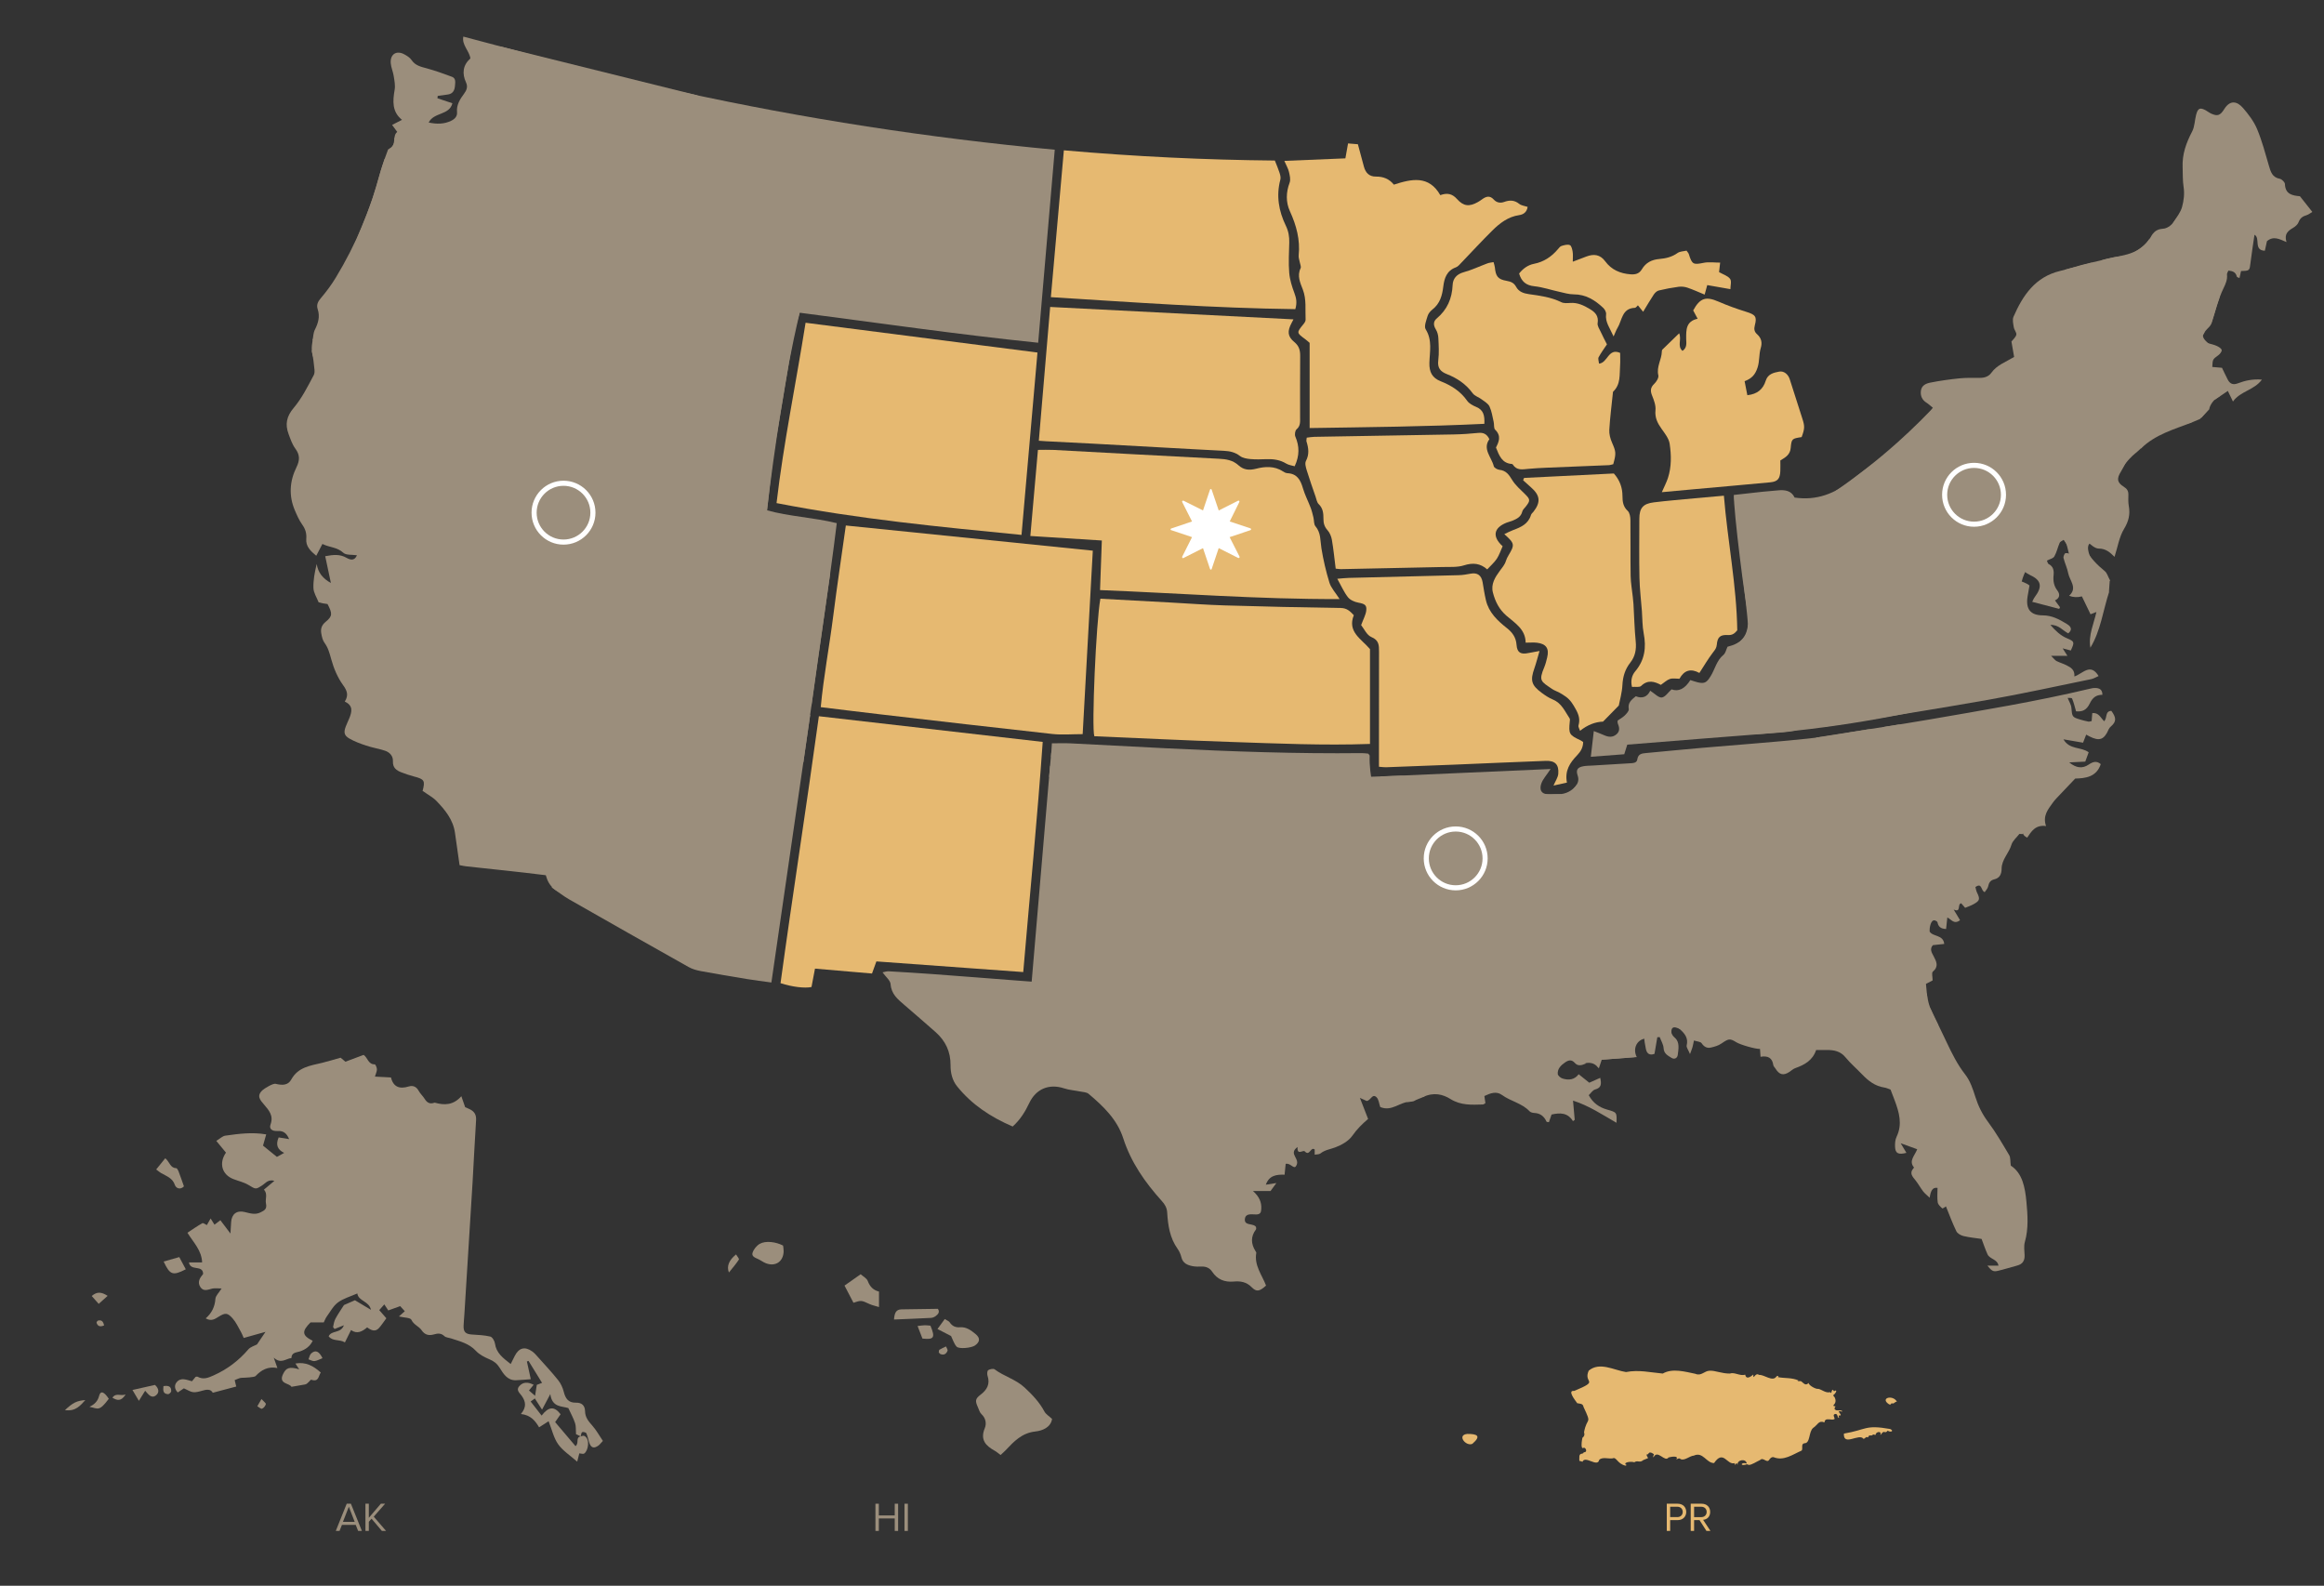 <?xml version="1.0" encoding="UTF-8"?><svg xmlns="http://www.w3.org/2000/svg" viewBox="0 0 2278.8 1554.81"><rect x="0" y="0" width="2278.8" height="1554.81" fill="#333333" stroke="none"/><defs><style>.cls-1{stroke:#fff;stroke-miterlimit:10;stroke-width:5px;}.cls-1,.cls-2{fill:#9b8e7c;}.cls-3{fill:#fff;}.cls-4{fill:#e6b971;}</style></defs><g id="Eastern_Province"><g id="unitedStates"><path class="cls-2" d="M2087.42,443.35c-15.03-4.87-28.37-8.91-41.45-13.68-2.66-.97-4.78-4.42-6.36-7.18-7.25-12.64-11.29-14.71-25.85-11.83-42.4,8.4-84.78,16.91-127.18,25.34-3.88,.77-7.82,1.26-11.6,1.86-4.48-8.07-3.91-7.64,1.17-13.34,6.8-7.63,12.64-16.12,19.2-24.64-2.62-2.12-4.25-3.73-6.14-4.91-4.46-2.78-6.31-6.68-5.67-11.82,.67-5.33,5.06-7.16,9.13-7.98,9.42-1.88,18.98-3.21,28.54-4.19,6.6-.67,13.31-.51,19.97-.48,4.63,.02,8.76-1.24,11.43-4.98,5.45-7.61,14.02-10.52,22.33-15.54-.83-4.78-1.72-9.91-2.62-15.13,1.66-2.18,4.29-4.23,4.77-6.7,.41-2.14-2.05-4.69-2.45-7.18-.55-3.44-1.57-7.52-.3-10.42,9.16-21.03,21.41-39.15,45.75-44.91,9.92-2.35,19.74-5.15,30.95-8.09,.58,15.06,11.01,26.57,8.84,41.32-.31,2.11,.48,4.81,1.67,6.63,2.98,4.55,1.55,9.7,2.72,14.29,1.01,3.97,6.09,6.8,7.5,10.8,4.88,13.75,9.68,27.79,8.6,42.63-1.35,18.62,5.67,35.97,7,54.13,.35,4.73,.05,9.5,.05,16.01Z"/><path class="cls-2" d="M2043.75,441.79c-.15,.57-.63,3.07-1.54,5.42-.45,1.17-1.63,2.08-2.56,3.03-5.2,5.29,1.08,11.4-1.36,17.14-2.57,6.04-.02,10.55,5.53,14.23,4.33,2.86,7.77,7.06,12.15,11.17-5.6,7.19-9.66,15.8-20.28,17.17-1.23,.16-2.81,.86-3.44,1.82-4.65,7.06-12.37,7.02-19.35,8.52-17.21,3.71-34.47,7.17-51.68,10.88-2.52,.54-5.65,1.17-7.18,2.91-5.31,6.05-13.06,7.9-19.79,9.51-6.22,1.49-11,3.9-15.58,7.71-3.5,2.91-6.94,5.89-11.31,9.6-1.16-5.02-2.03-8.8-3.2-13.87-11.96,1.78-23.95,3.56-35.81,5.32-6.03-11.35-18.76-76.08-20.85-105.75,4.46-3.91,9.13-8,14.88-13.04,1.61,5.6,2.91,10.14,4.42,15.39,11.76-2.3,23.13-4.48,34.49-6.74,37.8-7.5,75.6-15.05,113.41-22.51,11.18-2.21,11.88-1.5,17.57,7.95,2.79,4.63,6.84,8.51,11.5,14.16Z"/><path class="cls-2" d="M1820.99,593.76c-12.7,1.63-16.73,5.95-17.78,17.91-.12,1.32,.22,2.84-.32,3.95-1.38,2.84-2.57,6.51-4.96,7.86-1.44,.81-5.57-1.53-7.45-3.47-4.11-4.24-7.83-5.99-13.99-3.58-4.04,1.58-9.13,.52-13.76,.54-2.3,.01-4.7-.67-6.87-.21-11.78,2.49-16.63,.55-23.23-9.77-3.55-5.54-6.55-6.69-13.39-5.18-1.58,.35-3.2,.56-4.72,.81-2.95-6.26-14.94-103.87-14.34-117.34,9.28-1.03,18.75-2.13,28.22-3.13,4.96-.52,9.94-.81,14.89-1.33,7.05-.74,13.28,.29,16.43,7.04,21.76,3.21,39.74-4.03,55.93-17.19,6.9-5.61,14.13-10.83,22.6-17.29,1.63,9.47,2.81,17.51,4.41,25.46,4.14,20.56,7.35,41.09,6.69,62.27-.41,13.29-7.57,20.46-17.73,26.38-2,1.16-4.39,1.8-6.13,3.24-4.62,3.82-7.28,8.46-5.5,14.85,.73,2.63,.69,5.47,.99,8.18Z"/><path class="cls-2" d="M1815.27,670.3c-9.17,8.52-17.4,16.22-25.68,23.85-3.91,3.6-8.65,6.56-11.77,10.74-8.33,11.17-20.15,12.45-32.59,13.4-49.68,3.77-99.35,7.82-149.6,11.82-.85,2.71-1.71,5.43-2.97,9.42-10.55,.8-21.58,1.64-32.78,2.48,1.06-9.14,1.96-16.95,2.92-25.2,3.65,1.44,6.99,2.62,10.21,4.07,4.27,1.93,8.36,2.3,12.1-.97,3.74-3.26,2.62-7.1,1.1-10.97-.22-.56-.03-1.29-.03-2.46,2.21-1.53,4.88-2.94,6.95-4.97,1.77-1.74,4.3-4.46,3.96-6.28-1.14-6.15,2.56-9.06,6.92-12.58,5.96,2.51,11.2,.9,14.1-5.39,4.5,2.83,8.18,6.98,11.35,6.62,3.38-.38,6.28-5.03,9.57-7.97q10.35,3.78,18.45-9.11c2.4,.75,4.83,1.66,7.34,2.25,6.91,1.61,8.87-.17,12.57-6.1,4.27-6.86,5.79-15.31,12.53-20.84,2.06-1.69,2.66-5.18,3.99-7.98,13.59-3.4,19.85-9.86,20.26-21.45,2.4-.65,4.91-1.33,7.86-2.13,1.83,2.91,3.43,5.76,5.34,8.39,2.82,3.89,6.06,7.16,11.61,5.93,1.24-.28,2.99-.58,3.85,.04,7.36,5.31,15.53,1.72,23.25,1.99,3.56,.12,7.22-2.58,11.03-4.08,3.62,2.24,7.56,5.01,11.8,7.2,3.23,1.66,4.29,4.13,3.86,7.3-.81,5.94,2.15,10.06,5.89,14.11,5.39,5.84,10.52,11.92,16.62,18.88Z"/><path class="cls-2" d="M1785.64,710.31c12.17-11.16,24.34-22.33,37.12-34.05,3.63,2.11,6.84,4.47,10.43,5.89,2.92,1.15,7,2.61,9.33,1.45,10.12-5.05,22.24-5.26,31.16-13.16,1.9-1.68,4.62-2.82,7.14-3.31,5.78-1.12,8.12-4.29,9.08-10.1,.95-5.75,3.62-11.22,5.58-16.79,1.86-5.31,3.72-10.62,5.68-15.9,1.92-5.16,3.96-10.28,5.83-15.12,11.44,1.79,13.23,1.54,16.31-7.74,2.92-8.8,9.65-14.52,14.86-21.34,4.62-6.05,10.19-11.21,10.55-20.29,5.69,2.72,10.07,4.82,14.87,7.11,1.95-2.51,3.7-4.75,6.32-8.12,2.68,11.02,13.45,9.79,20.14,15.22-.64,3.64-1.29,7.16-1.87,10.7-2.01,12.27,2.63,18.56,14.95,18.59,8.9,.02,16.06,3.92,23.13,8.18,3.05,1.84,7.07,4.83,1.84,9.5-5.53-2.8-9.5-8.64-17.56-8.3,5.14,5.82,9.82,10.42,16.38,13.15,7.39,3.08,7.38,3.8,3.63,11.94-2.17-.57-4.34-1.15-7.99-2.11,1.81,2.84,2.87,4.5,4.66,7.31h-16.03c2.91,2.84,3.93,4.41,5.37,5.13,3.19,1.6,6.71,2.56,9.88,4.2,4.03,2.07,8.16,4.3,7.62,10.92,8.2-2.69,15.64-13.68,23.76-.43-2.66,1.15-4.82,2.54-7.17,3.02-33.56,6.87-67.04,14.26-100.76,20.24-49.1,8.71-98.38,16.39-147.59,24.48-5.2,.86-10.43,1.52-15.65,2.28-.34-.85-.68-1.71-1.02-2.56Z"/><path class="cls-2" d="M2255.22,192.44c4.45,5.63,8.06,10.19,12.13,15.33-1.98,1.16-3.72,2.68-5.74,3.25-3.82,1.07-6.28,2.94-7.76,6.87-.84,2.22-3.2,4.24-5.37,5.52-4.88,2.88-8.97,5.96-6.45,13.93-7.19-3.01-12.82-6.23-19.17-.86-.56,2.52-1.32,5.99-2.06,9.37-11.39-.42-4.09-12.37-10.16-15.68-1.3,9.03-2.77,18.03-3.86,27.08-.99,8.25-.81,8.27-9.33,8.48-.47,2.11-.95,4.29-1.52,6.88-1.14-.54-2.5-.79-2.62-1.31-.96-4.39-3.97-5.61-8.28-5.97-.55,1.45-1.48,2.67-1.36,3.78,.54,5.1-1.25,9.04-3.52,13.75-4.94,10.22-7.67,21.5-11.43,32.7-.52-.62-2.02-1.74-2.64-3.22-11.87-28.55-23.59-57.16-35.48-85.7-1.44-3.46-1.16-6.19,.88-9.29,3.04-4.62,6.7-9.24,8.13-14.4,1.71-6.17,2.53-13.11,1.54-19.37-1.04-6.58-.71-12.92-.98-19.33-.56-13.24,3.52-24.16,9.35-35.36,2.51-4.83,2.46-10.95,3.9-16.4,1.74-6.62,3.99-7.44,9.89-4.01,1.72,1,3.33,2.24,5.14,3.03,5.58,2.44,8.42,2.08,12.44-4.42,5.9-9.52,12.83-7.77,18.57-1.13,5.36,6.2,10.57,13.06,13.7,20.53,4.85,11.58,8.07,23.88,11.61,35.98,1.74,5.96,3.23,11.41,10.63,12.82,2.03,.39,5.02,3.3,5.08,5.15,.36,10.24,7.53,11.3,14.75,11.97Z"/><path class="cls-2" d="M1903.57,574.57c13.15-12.43,23.69-26,41.93-23.17-3.3,6.22-6.63,12.55-10.02,18.84-1.09,2.03-1.88,4.77-3.63,5.81-9.27,5.5-12.61,15.05-17.11,23.85-.43,.84-1.24,1.47-2.34,2.74-2.89-1.07-5.87-2.18-9.48-3.52-4.1,9.42-11.9,17.22-11.79,28.6,.02,1.82-1.45,3.65-2.23,5.48-3.34,7.82-6.69,15.63-10.36,24.2-3.65,2.04-8.46,4.83-13.36,7.45-2.62,1.4-5.53,3.81-8.06,3.54-6.95-.76-12.19,1.93-16.37,6.49-17.47-6.13-26.92-20.21-37.51-32.83-3.37-4.02-2.61-8.21,1.72-10.94,5.29-3.34,6.61-8.2,6.63-13.62,.04-7.4,2.15-12.83,10.24-14.53,5.38-1.13,6.78-5.44,5.67-9.99-1.24-5.05,.52-8.85,2.64-13.12,2.17-4.37,5.56-5.89,9.79-7.37,2.52-.89,4.39-3.77,6.44-5.87,2.77-2.83,5.18-6.08,8.25-8.5,1.55-1.22,5.01-2.16,6.25-1.29,7.39,5.2,14.72,1.83,22.08,.6,4.9-.82,9.78-1.74,15.34-2.74,1.6,6,3.09,11.61,5.29,19.89Z"/><path class="cls-2" d="M2102.86,350.12c-4.81,1.28-9.26,2.46-14.65,3.88-2.42-9.8-4.7-19.01-6.98-28.22-.39-1.59-.22-3.79-1.22-4.69-9.63-8.68-10.09-20.26-10.93-31.95-.3-4.16-2.06-8.31-3.69-12.25-2.82-6.8-4.97-13.63-4.19-21.85,16.05-5,35.06-3.43,46.24-20.57,4.23,4.47,5.49,8.36,5.17,13.28-.28,4.38,.44,8.82,.82,14.92-1.15,1.57-3.49,4.77-5.84,7.96-3.75,5.1-6.05,10.32-2.38,16.58,.75,1.28,1.11,3.46,.54,4.75-7.06,16.11-2.89,32.66-2.26,49.09,.11,2.94-.4,5.9-.64,9.08Z"/><path class="cls-2" d="M2161.68,325.94c-.91,1.57-1.04,1.89-1.25,2.14-3.59,4.26-7.15,8.54-10.83,12.72-.59,.67-1.68,1.08-2.61,1.27-10.86,2.23-21.74,4.39-32.93,6.63-1.18-12.05-2.78-22.84-3.07-33.66-.16-5.81,2.08-11.66,2.94-17.53,.57-3.89,1.99-8.44,.62-11.67-2.68-6.31,.1-10.59,3.81-14.21,5.47-5.34,7.31-10.73,3.71-17.74-.7-1.37-.46-3.21-.74-4.82-.98-5.46-2.09-10.89-2.96-16.36-.24-1.55,.19-3.2,1.39-5,15.52,32.31,28.44,65.45,41.92,98.24Z"/><path class="cls-2" d="M2169.29,359.81c3.46,.3,6.35,.54,9.49,.81,1.89,3.9,3.65,7.77,5.61,11.53,2.13,4.08,5.05,5.55,9.83,3.74,7.08-2.68,14.45-4.43,23.71-3.68-7.73,10.5-21.04,11.19-28.4,21.48-1.92-3.97-3.4-7.02-5.03-10.38-4.14,2.81-7.91,5.37-12.66,8.6-2.93-4.82-5.51-9.29-8.31-13.63-3.53-5.47-6.91-6.39-12.59-4.82-14.66,4.04-29.37,7.88-44.12,11.6-5.39,1.36-10.92,2.2-17.08,3.42v-24.85c8.36-2.12,16.89-4.62,25.56-6.4,11.92-2.46,24.07-3.92,35.88-6.81,3.76-.92,6.92-4.82,10-7.73,1.61-1.52,2.45-3.84,3.87-6.19,2.99,.89,5.89,1.44,8.5,2.64,1.94,.89,4.57,2.4,4.92,4.05,.31,1.47-1.74,4-3.39,5.19-5.42,3.95-5.44,3.88-5.82,11.42Z"/><path class="cls-2" d="M2048.38,472.89c-2.25-12.04,1.67-20.5,6.39-30,9.65,2.07,19.22,5.96,30.32,9.51-2.16,4.02-3.63,7.16-5.45,10.07-4.23,6.75-3.84,10.63,2.81,14.75,3.31,2.05,4.64,4.26,4.54,7.96-.11,3.64-.22,7.37,.41,10.93,1.46,8.19-.09,14.95-4.63,22.43-4.76,7.84-6.22,17.68-9.37,27.44-4.33-4.3-8.49-8.13-15.49-8.12-3.88,0-8.01-4.14-11.6-6.95-4.77-3.74-3.64-10.68,1.01-15.02,5.79-5.39,11.2-11.28,16.13-17.47,3.89-4.88,3.13-8.53-1.6-13.1-4.74-4.58-9.69-8.96-13.47-12.44Z"/><path class="cls-2" d="M2026.67,526.68c.93,3.38,1.61,5.84,2.28,8.31-.38,.19-.77,.37-1.15,.56-1.31-1.93-2.63-3.86-4.25-6.23-1.51,1.05-3.41,1.66-3.93,2.86-1.91,4.38-2.87,9.25-5.21,13.35-1.14,2-4.55,2.69-7.28,4.16,.52,1.13,.75,2.86,1.64,3.32,4.68,2.41,5.35,6.4,4.88,10.97-.56,5.45,.17,10.41,3.7,15.01,2.77,3.61,2.56,7.43-2.35,9.71,1.93,2.62,3.43,4.66,4.93,6.7-.26,.53-.52,1.07-.77,1.6-8.5-2.22-17-4.43-26.45-6.89,.57-1.12,1.27-3.1,2.47-4.7,7.35-9.77,6.87-16.25-4.17-21.35-8.39-3.87-13.58-11.77-22.28-14.91-2.23-.8-3.41-4.48-6.02-8.16,21.8-6.16,42.73-9.93,63.96-14.3Z"/><path class="cls-2" d="M2092.15,398.01c16.63-3.69,32.36-7.18,49.12-10.9,2.58,9.38,4.91,17.86,7.5,27.27-17.33,6.76-35.24,11.46-49.58,25.51-2.49-14.76-4.68-27.78-7.05-41.88Z"/><path class="cls-2" d="M2049.72,635.06c-2.11-12.3,3.28-23.16,5.93-35.02-2.42,.94-4.09,1.59-5.78,2.24-2.95-6.11-5.74-11.91-8.46-17.54q-6.55,1.74-12.54-.6c8.59-7.74,.5-14.71-.88-22.09-.95-5.1-3.38-9.91-4.61-14.97-.34-1.42,1.02-4.57,1.94-4.7,1.81-.27,4.68,.42,5.63,1.76,1.86,2.63,2.95,5.91,3.9,9.06,2.3,7.61,4.41,15.27,6.45,22.95,1.39,5.25,5.22,6.63,9.9,6.24,5.47-.46,10.9-1.37,16.94-2.16-6.15,18.88-8.28,38.11-18.41,54.83Z"/><path class="cls-2" d="M2069.09,569.3c-7.39,1.82-12.37,3.04-18.45,4.53-4.65-14.4-8.95-27.74-13.26-41.08,.62-.37,1.24-.74,1.86-1.11,1.98,2.36,4.37,4.5,5.86,7.14,4.79,8.48,11.36,15.19,18.85,21.29,2.14,1.74,2.94,5.13,5.14,9.22Z"/><path class="cls-2" d="M2154.31,382.52c1.82,2.91,3.6,5.84,5.46,8.73,1.93,2.98,3.94,5.91,6.58,9.85-2.33,2.54-4.95,5.39-7.98,8.68-5.7-12.73-7.16-19.49-4.06-27.26Z"/></g><g id="Layer_7"><path class="cls-2" d="M1700.99,632.24c2.27-1.12,7.19-3.95,10.2-9.67,.38-.72,2.74-5.31,2.64-10.91-.03-1.81-.35-5.24-.53-7.21-.19-2.04-.36-3.56-.4-3.97-.47-4.18-5.61-50.81-12.72-115.21,22.01,29.22,55.78,38.48,77.45,26.59,14.6-8.01,20.24-23.73,22.18-30.45,19.14-13.09,39.89-28.92,61.15-47.97,15.31-13.72,28.88-27.3,40.82-40.29,29.41-7.52,58.81-15.05,88.22-22.57,11.56-35.37,23.11-70.73,34.67-106.1,13.86-4.09,21.22-5.94,25.4-6.88,.85-.19,4.12-.91,8.62-1.98,4.37-1.04,7.42-1.82,8.51-2.1,12.54-3.16,14.11-1.52,20.28-3.85,6.53-2.46,16.67-8.79,21.43-17.25,.82-1.45,2.47-4.74,6.11-6.67,2.78-1.48,4.85-1.17,7.22-1.67,3.23-.68,7.54-2.97,11.95-10.28l37.11,23.11c6.68,35.14,6.63,49.73,4.68,55.84-.41,1.27-1.62,4.42-3.01,9.5-1.26,4.62-2.78,9.17-4.12,13.77-.08,.29-.31,1.06-.8,1.99-.76,1.46-1.68,2.36-1.99,2.68-1.74,1.76-5.31,5.37-5.85,7.77-.45,2,.78,5.13,7.82,10.14-2.75,9.34-5.51,18.67-8.26,28.01,5.6,7.28,11.19,14.55,16.79,21.83-1.8,.91-5.11,2.9-7.71,6.74-1.5,2.22-2.3,4.36-2.73,5.94-2.94,3.21-5.89,6.42-8.83,9.63-2.82,1.2-5.64,2.41-8.46,3.61-28.4,5.48-39.05,11.9-43.03,17.23-1.02,1.37-3.06,4.6-7,8.48-3.92,3.85-6.46,5.12-11.06,10.14-.53,.58-2.05,2.26-3.87,4.61-3.36,4.34-5.67,8.31-7.19,11.24-1.92,22.54-3.83,45.09-5.75,67.63-10.91-4.6-20.27-3.96-22.72,.18-1.65,2.79-.28,7.38,.18,8.92,1.34,4.47,3.96,7.3,5.28,8.74,4.12,4.49,8.91,10.03,15.06,17.49l-.8,11.35c-4.37,3.09-8.74,6.18-13.1,9.27-5.28-3.64-10.55-7.28-15.83-10.92-5.54-16.87-9.04-30.23-11.27-39.76-.91-3.86-2.29-9.99-5.22-10.39-4.65-.62-7.15,14.04-19.57,20.09-4.09,1.99-8.03,2.45-10.78,2.52-2.93,3.46-9.05,11.66-10.7,23.76-2.46,18.08,6.88,31.42,9.06,34.38-11.42,22.05-22.84,44.11-34.26,66.16-25.06,7.16-50.11,14.32-75.17,21.48-33.08,7.11-68.77,13.3-106.87,17.9-17.88,2.15-35.28,3.84-52.16,5.11-18.86-6.41-37.72-12.83-56.59-19.24,11.84-22.83,23.67-45.66,35.51-68.49Z"/></g><circle class="cls-1" cx="1935.66" cy="485.13" r="28.84"/></g><g id="Central_Province_CURRENT"><path class="cls-4" d="M799.14,949.71c-1.33,7.01-2.38,12.52-3.43,18.04-6.69,1.37-18.63,.01-30.36-3.77,11.86-86.71,25.48-173.43,37.6-261.73,73.31,8.41,145.73,16.72,219.48,25.18-5.25,75.29-12.66,149.84-19.09,225.66-48.29-3.5-95.64-6.93-143.99-10.44-1.35,3.71-2.65,7.31-4.31,11.87-18.16-1.56-36.6-3.14-55.89-4.8Z"/><path class="cls-4" d="M1061.62,719.81c-10.6,0-20.28,.89-29.76-.15-56.49-6.19-112.94-12.81-169.4-19.34-18.75-2.17-37.49-4.52-57.68-6.97,2.8-30.02,8.46-59.55,12.23-89.29,3.75-29.58,8.2-59.06,12.37-88.81,80.62,8.21,160.71,16.37,242.17,24.67-3.27,59.23-6.58,119.17-9.94,179.88Z"/><path class="cls-4" d="M761.44,493.28c6.94-59.2,19.04-117.23,28.47-176.82,76,9.75,150.95,19.38,227.38,29.19-5.17,59.08-10.36,118.41-15.64,178.82-80.14-7.9-159.62-15.47-240.22-31.19Z"/><path class="cls-4" d="M1259.34,157.75c21.03-.87,40.21-1.66,59.88-2.48,.89-4.98,1.68-9.39,2.62-14.64,3.54,.3,6.66,.56,9.63,.8,2.11,7.82,4.03,14.79,5.87,21.79,1.62,6.15,5.17,10,11.88,9.92,7.04-.09,12.98,2.22,17.54,7.9,17.45-5.68,34.31-9.36,45.53,10.3,6.61-2.41,11.62-1.54,16.38,3.81,6.43,7.23,12.16,7.63,20.39,3.01,1.45-.81,2.84-1.74,4.18-2.72,3.87-2.86,7.62-4.04,11.43,.18,2.76,3.06,6.47,3.74,10.09,2.42,5.44-1.99,10.13-1.99,14.93,1.86,2.11,1.69,5.35,1.97,8.24,2.95-.83,5.43-4.41,7.51-8.28,8.07-10.89,1.56-19,7.85-26.36,15.13-10.39,10.27-20.27,21.06-30.41,31.58-1.61,1.67-3.24,3.76-5.28,4.49-8.97,3.19-11.4,10.71-12.37,18.75-1.07,8.84-3.21,16.78-10.64,22.57-2.03,1.58-4.02,3.94-4.73,6.32-1.28,4.31-3.72,10.24-1.9,13.14,6.7,10.69,3.9,22.03,3.63,32.96-.23,9.15,2.98,14.76,10.96,17.91,10.42,4.12,19.47,9.73,26.06,19.17,1.94,2.77,5.63,4.7,8.92,6.06,7.18,2.97,8.35,8.46,7.96,16.55-57.07,2.77-113.81,3.24-171.33,4.15v-83.54c-1.76-1.48-2.94-2.6-4.24-3.55-8.73-6.4-8.7-6.36-1.74-14.87,.99-1.21,2.1-2.88,2.03-4.28-.49-9.86,1.01-19.79-2.71-29.52-2.5-6.55-5.84-13.44-2.19-20.99,.7-1.45-.46-3.8-.79-5.74-.38-2.27-1.33-4.58-1.1-6.78,1.57-15.37-2.23-29.44-8.61-43.36-4.06-8.85-3.86-18.46-.26-28,1.14-3.03,.13-7.11-.66-10.54-.71-3.11-2.45-5.98-4.53-10.78Z"/><path class="cls-4" d="M1078.97,587.03c23.15,1.25,45.71,2.47,68.27,3.7,17.93,.98,35.84,2.33,53.79,2.87,37.9,1.13,75.81,2,113.72,2.53,5.9,.08,9.04,3.09,12.73,7.07-6.49,16.28,7.17,23.08,15.86,33.21v93.01c-45.62,1.61-90.75-.43-135.86-1.94-44.85-1.5-89.67-3.71-134.43-5.61-2.79-8.21,1.72-112.12,5.93-134.83Z"/><path class="cls-4" d="M1313.53,587.38c-79.42,.28-156.63-5.73-234.89-8.81,.6-16.45,1.17-32.19,1.77-48.62-23.66-1.49-46.39-2.93-70.1-4.42,2.53-28.65,4.94-56.05,7.45-84.43,5.28,0,10.13-.22,14.95,.03,54.16,2.88,108.31,5.92,162.48,8.67,7.19,.36,13.58,1.32,19.23,6.42,4.83,4.36,10.11,5.2,17.31,3.34,8.3-2.14,17.84-2.91,26.09,2.57,1.36,.9,3.03,1.75,4.6,1.83,9.4,.47,12.79,6.58,15.12,14.61,1.93,6.63,5.2,12.86,7.67,19.35,1.16,3.06,1.91,6.29,2.69,9.48,.71,2.89,.29,6.62,1.98,8.6,5.49,6.45,4.63,14.1,5.84,21.56,1.84,11.41,4.49,22.77,7.89,33.81,1.57,5.09,5.71,9.39,9.93,16Z"/><path class="cls-4" d="M1018.62,432.15c3.77-44.45,7.43-87.68,11.12-131.19,80.28,4.1,159.17,8.12,238.57,12.17-.74,1.42-1.32,2.55-1.91,3.67-4.18,7.88-3.95,13.05,2.71,18.53,4.78,3.93,5.84,8.22,5.78,13.86-.2,19.96-.06,39.93-.09,59.9,0,4.23,.59,8.44-3.47,11.87-1.45,1.22-2,5.2-1.16,7.15,3.99,9.34,4.25,18.48-.67,29.04-2.47-.74-5.74-1.08-8.29-2.62-5.99-3.63-12.36-4.55-19.15-4.33-5.32,.18-10.68,.39-15.96-.09-3.52-.32-7.58-.99-10.24-3.02-4.82-3.7-9.96-4.8-15.72-5.08-20.26-.99-40.52-2.17-60.78-3.28-22.58-1.24-45.15-2.52-67.73-3.74-15.27-.82-30.55-1.56-45.83-2.35-1.94-.1-3.87-.27-7.18-.5Z"/><path class="cls-4" d="M1250.06,157.41c1.77,4.55,3.38,8.17,4.57,11.93,.67,2.12,1.38,4.65,.84,6.67-4.24,15.89-1.61,30.94,5.39,45.37,2.57,5.3,3.48,10.59,3.33,16.35-.24,9.89-.86,19.84-.05,29.66,.56,6.82,2.71,13.65,5.14,20.11,1.83,4.89,2.7,9.39,.84,15.61-79.61-.99-159.05-6.73-239.69-11.76,4.3-48.66,8.5-96.14,12.74-143.97,69.83,6.12,138.49,9.4,206.89,10.03Z"/><path class="cls-4" d="M1334.66,612.93c2.24-6.05,4.44-9.92,4.99-14.02,.77-5.71-1.47-6.85-7.78-8.03-3.64-.68-7.95-2.53-10.13-5.3-3.96-5.03-6.55-11.14-10.44-18.09,4.22-.33,7.68-.77,11.15-.86,35.94-.9,71.89-1.71,107.83-2.66,3.94-.1,7.9-.76,11.79-1.5,6.58-1.24,10.58,1.61,11.72,8.47,.97,5.87,1.87,11.76,3.23,17.55,2.82,12.06,11.32,20.06,20.53,27.33,5.47,4.32,8.97,9.11,9.51,16.53,.56,7.63,4.19,9.51,11.62,7.95,2.94-.62,5.92-1.1,10.91-2.02-2.07,7.04-3.3,12.07-5.02,16.93-4.22,11.91-3.05,16.54,7.02,24.01,3.45,2.56,7.13,5.05,11.07,6.67,8.66,3.55,11.86,11.64,16.47,18.58,.46,.69,.23,1.93,.13,2.89-1.23,12.28-.65,13.29,10.62,18.57,.87,.41,1.64,1.06,2.49,1.62-.07,5.38-2.38,9.32-6.06,13.14-6.75,7-12.18,14.87-9.85,26.63-4.31,.96-8.64,1.92-13.18,2.93,1.85-4.38,4.39-7.88,4.69-11.56,.74-9.08-3.16-13-12.26-12.67-29.93,1.1-59.84,2.49-89.76,3.71-22.28,.91-44.56,1.75-66.85,2.56-1.93,.07-3.87-.26-6.96-.5,0-3.92,0-7.48,0-11.03,0-33.96-.02-67.92,.06-101.88,.01-6.15,.02-11.14-7.5-14.27-4.52-1.88-7.2-8.2-10.05-11.71Z"/><path class="cls-4" d="M1575.7,337.61c-2.69,4.07-5.77,8.2-8.19,12.69-.77,1.44,.2,3.82,.42,6.25,8.56-.75,9.03-15.7,20.7-10.53,0,3.93,.26,8.18-.05,12.38-.66,8.88,.76,18.37-6.72,25.5-.39,.37-.34,1.26-.41,1.92-1.22,11.87-2.75,23.72-3.45,35.61-.24,4.11,.96,8.62,2.63,12.46,3.88,8.92,4.28,10.49,1.22,21.26-1.32,.29-2.88,.87-4.46,.94-20.28,.87-40.56,1.63-60.84,2.48-5.98,.25-11.97,.59-17.93,1.13-5.66,.51-11.42,1.85-15.22-4.2-.16-.26-.52-.55-.8-.57-9.71-.6-12.57-8.1-15.73-16.15,2.84-5.47,5.46-11.44-.8-17.46-1.5-1.45-.84-5.03-1.43-7.57-1.19-5.12-1.91-10.49-4.08-15.17-1.35-2.9-4.89-4.88-7.68-6.98-2.87-2.16-6.88-3.32-8.86-6.03-6.54-8.98-15.25-14.8-25.28-18.75-6.46-2.54-9.38-6.11-8.44-13.52,.91-7.2,.42-14.62,.08-21.93-.13-2.84-.97-5.96-2.45-8.36-2.49-4.05-2.68-7.79,.85-10.75,10.25-8.62,15.02-19.47,15.6-32.81,.27-6.24,3.93-10.65,10.86-12.54,7.95-2.17,15.5-5.8,23.27-8.68,1.76-.65,3.7-.78,5.99-1.24,.53,2.05,1.13,3.57,1.29,5.13,.85,8.7,2.85,11.74,11.5,13.23,4.38,.75,7.32,2.09,9.38,5.93,2.64,4.92,7.53,6.42,12.51,7.12,10.85,1.54,21.66,2.89,31.71,7.88,2.46,1.22,5.87,.97,8.79,.76,7.39-.53,13.49,2.48,19.53,6.14,5.22,3.17,8.46,6.8,7.35,13.67-.43,2.68,1.83,5.88,3.13,8.72,1.77,3.89,3.8,7.66,5.99,12.03Z"/><path class="cls-4" d="M1494.41,468.6c29.37-1.45,58.75-2.91,88.05-4.36,5.93,6.67,8.44,13.96,8.46,22.22,.02,5.4,.62,10.31,5.14,14.47,1.98,1.82,2.6,5.86,2.64,8.91,.23,18.29-.08,36.59,.22,54.89,.12,6.92,1.41,13.82,2.14,20.73,.25,2.31,.51,4.62,.65,6.93,.71,12.24,1,24.51,2.2,36.7,.76,7.72-.56,14.56-5.28,20.55-5.16,6.53-7.35,13.7-7.77,22.06-.38,7.5-2.59,14.91-3.56,20.1-5.72,5.83-10.11,10.31-15.45,15.75q-11.69,.4-22.53,8.99c-.62-1.95-1.91-3.81-1.53-5.2,1.62-5.79,.47-10.18-2.57-15.73-2.7-4.91-5.25-9.19-9.68-12.4-2.06-1.49-4.23-2.85-6.45-4.08-2.32-1.28-4.96-2.06-7.12-3.55-10.98-7.52-13.42-7.83-7.7-21.45,1.27-3.03,2.03-6.3,2.82-9.52,2.15-8.76-.98-13.35-10.04-14.42-3.26-.38-6.61-.06-11.07-.06-.11-13.19-10.46-19.19-18.77-26.36-7.23-6.24-11.04-13.97-13.33-22.76-2.17-8.35,2.33-15.27,6.72-21.23,2.33-3.17,4.84-5.93,6.02-9.77,.58-1.88,1.48-3.7,2.5-5.39,6.34-10.6,6.2-11.72-4.06-20.9,3.27-1.52,5.93-2.99,8.75-4.02,7.65-2.8,14.81-6.02,17.42-14.79,.35-1.18,1.58-2.1,2.4-3.14,7.34-9.43,6.64-16.05-2.48-24-2.59-2.25-5.1-4.59-7.65-6.88,.31-.76,.61-1.53,.92-2.29Z"/><path class="cls-4" d="M1309.71,557.53c-1.25-9.87-2.15-19.11-3.72-28.24-.58-3.36-2.1-7.03-4.35-9.51-2.99-3.3-3.93-6.83-3.92-10.88,0-5.4-.32-10.44-4.68-14.63-1.74-1.67-2.17-4.76-3.04-7.27-2.92-8.48-5.94-16.93-8.56-25.5-.93-3.04-2.16-7.12-.91-9.49,3.48-6.58,2.57-12.73,.55-19.2-.27-.88,.1-1.95,.24-3.69,2.46-.28,4.97-.77,7.49-.81,45.61-.8,91.22-1.49,136.83-2.35,7.98-.15,15.97-.71,23.92-1.5,4.95-.49,8.4,1.01,10.85,6.15-6.96,9.72,2.13,17.58,4.33,26.5,.39,1.58,3.5,3.32,5.5,3.53,6.45,.68,9.32,4.66,12.44,9.83,3.17,5.27,8.13,9.52,12.59,13.92,5.27,5.19,5.48,6.38,.81,12.33-1.23,1.56-2.99,3.05-3.41,4.83-1.26,5.37-5.46,7.23-9.77,9.05-1.83,.77-3.83,1.14-5.68,1.88-12.7,5.08-14.2,13.67-3.81,23.1-1.83,4.05-3.23,8.5-5.7,12.24-2.45,3.71-5.97,6.71-9.41,10.45-6.73-5.98-14.01-6.76-22.79-3.96-6.46,2.06-13.84,1.46-20.82,1.63-33.29,.78-66.58,1.43-99.87,2.09-1.3,.03-2.6-.24-5.13-.49Z"/><path class="cls-4" d="M1646.52,326.8c2.64,6.23-2.19,12.49,3.25,17.24,4.9-3.29,3.63-8.18,3.61-11.98-.03-8.72-.26-17.04,11.24-19.54-2.01-3.74-3.19-5.94-4.37-8.15,6.73-12.31,12.45-14.02,24.91-8.6,8.8,3.83,17.89,7.08,27.05,9.94,8.91,2.78,10.8,4.58,8.5,13.21-1.04,3.88-.46,6.4,2.24,8.82,4.17,3.74,5.18,8.13,3.54,13.53-1.88,6.23-.99,12.75-3.19,19.35-2.29,6.84-5.66,10.52-12.62,13.14,.92,4.74,1.77,9.09,2.68,13.74,9.93-1.09,15.45-5.94,18.05-14.27,2.05-6.56,7.8-7.88,13.25-8.88,4.65-.85,8.77,2.72,10.28,7.49,4.09,12.84,8.17,25.69,12.32,38.5,2.46,7.59,2.44,9.86-.67,18.21-9.39,1.52-9.91,1.48-10.72,10.67-.57,6.47-4.76,9.07-10.15,12.24,0,3.29,.12,6.88-.02,10.46-.3,7.49-2.66,10.3-9.91,10.98-25.16,2.38-50.34,4.58-75.51,6.85-9.86,.89-19.71,1.81-30.76,2.82,2.37-5.45,4.54-9.52,5.96-13.85,3.6-11,3.36-22.46,1.71-33.6-.77-5.18-4.71-10.12-7.93-14.65-3.96-5.58-6.71-10.91-5.98-18.28,.46-4.63-1.46-9.75-3.29-14.27-1.87-4.64-1.75-7.92,2.06-11.56,2.16-2.06,4.6-5.97,4.03-8.35-2.01-8.45,3.27-15.45,3.44-23.33,.01-.64,.12-1.49,.52-1.89,5.21-5.14,10.49-10.22,16.47-16.01Z"/><path class="cls-4" d="M1690.36,486c3.66,44.75,12.47,87.92,13.12,131.99-2.44,2.97-4.71,4.95-9.18,4.67-7.59-.47-10.26,2.03-10.89,9.45-.28,3.31-1.82,5.09-3.68,7.52-4.9,6.39-8.98,13.41-13.4,20.2q-12.56-6.97-19.54,5.69c-3.1,0-6.49-.72-9.35,.2-3,.96-5.5,3.49-8.88,5.79-6.2-3.29-12.81-5.34-19.37,1.06-1.59,1.55-5.57,.66-8.96,.93-1.42-6.02-.24-11.23,3.2-15.29,9.37-11.08,10.97-23.45,8.28-37.24-1.38-7.09-1.19-14.49-1.74-21.75-.82-10.89-2.18-21.77-2.4-32.67-.4-19.28-.13-38.58-.11-57.86,.01-10.53,3.56-14.85,14.28-16.15,13.18-1.6,26.42-2.69,39.64-3.94,9.18-.87,18.36-1.64,28.98-2.58Z"/><path class="cls-4" d="M1489.55,268.21c3.83-4.84,8.58-8.37,14.63-9.55,9.61-1.88,17.13-6.92,23.35-14.25,1.07-1.26,2.24-2.86,3.67-3.28,2.63-.78,5.88-1.75,8.11-.82,1.6,.67,2.38,4.24,2.77,6.63,.46,2.87,.11,5.88,.11,9.65,4.81-1.83,9.06-3.48,13.33-5.08,7.25-2.71,13.46-2.12,18.5,4.74,6.07,8.27,14.7,11.97,24.84,12.72,4.71,.35,8.49-.59,11.04-4.89,3.87-6.54,9.64-9.5,17.23-10.15,6.23-.53,12.34-1.95,17.76-5.85,2.37-1.71,6.01-1.65,8.84-2.34,1.16,1.71,1.95,2.44,2.22,3.33,3.19,10.33,4.38,10.68,14.67,8.6,5.01-1.01,10.4-.17,16.06-.17-.42,3.68-.78,6.85-1.05,9.31,4.06,2.32,8.57,3.61,10.8,6.6,1.65,2.2,.32,6.62,.32,10.1-8.41-1.47-15.43-2.7-22.71-3.98-.99,3.64-1.72,6.33-2.54,9.33-6.14-2.52-11.47-4.98-17-6.84-2.66-.9-5.77-1.19-8.56-.83-6.52,.86-13.02,2.06-19.41,3.62-1.89,.46-3.8,2.31-4.95,4.02-3.47,5.18-6.57,10.6-10.4,16.87-2.02-2.49-3.3-4.08-5.14-6.35-.91,.8-1.9,2.43-2.95,2.47-12.89,.45-12.47,12.3-17.08,19.77-1.25,2.02-2.01,4.33-3.81,8.31-3.7-8.44-8.34-13.99-7.35-21.84,.25-1.94-1.23-4.7-2.78-6.16-8.08-7.64-17.06-13.27-28.88-13.29-4.83,0-9.68-1.52-14.47-2.57-8.09-1.77-16.06-4.54-24.24-5.38-8.23-.84-12.65-4.73-14.92-12.47Z"/><g id="puertoRico_CURRENT"><path class="cls-4" d="M1763.51,1353.54c-2.81,1.27,2.09,.18,2.76,.9,3.12,2.4,4.1,4.62,7.65,1.17-2.23,1.33,5.95,6.75,9.22,6.17,3.48,.8,7.06,4.31,11.41,3.21,1.78,2.08,.9-.93,2.13-1.95,1.11-1.6,1.09,2.46,2.59,.46,2.79-.79,.26,3.35-1.34,4.06-.63,1.09,.52,1.99,1,2.3,1.28,2.59,1.44,5.57-.99,7.71-.5,1.51,.92,1.11,1.95,1.29-.77,1.19-1.81,2.59-.07,3.5,1.24,1.33,6.43-.57,6.66,1.69-8.51-2.08,2.41,4.4-3.2,3.79-1.13,.58,.53,1.33-.23,2.46-1.58-.47-.85-4.68-3.85-3.84-2.41,.69-.29,3.34-.21,4.68-2.15,2.44-9.57-2.32-10,3.55-5.68-2.5-6.62,2.46-10.97,5.27-4.71,3.57-2.7,15.27-8.68,15.13-3.72,.61-1.2,5.14-2.69,7.16-9.09,3.98-17.72,10.54-27.61,6.47-1.95-.29-3.01,.93-4.05,2.28-2.45,4.43-5.9-2.81-9.12,.55-3.59,1.57-8.16,4.88-11.32,4.82-.99-.93-2.12-.57-3.06-.22-5.89,1.36-3.93-2.96,1.28-1.12-.58-5.25-9.63-3.87-8.99,1.24-2.04-4.86-1.89,3.3-2.96-1.66-7.46,2.19-10.8-13.69-20.09-.1-7.49,.19-10.83-11.49-19.82-7.3-4.15,.24-9.17,5.41-13.1,3.38-1.11-1.37-2.75-.18-4.18,.42,3.05-4.16-5.45-2.61-7.55-1.98-3.56,5.12-10.49-7.9-14.52-.56-1.51,1.33,.18-2.04,.23-2.61-1.51-1.04-2.47-1.74-4.2-1.7-1.31,.52-1.35,2.39-3.18,1.93,1.18,4.94,4.09,2.39-3.08,5.49-3.51,3.18-5.45-.18-8.84,2.18-2.19-.92-10.18-.44-8.59,2.13,1.56,.26,.86,1.17-.12,1.16-8.16-1.98-8.71-8.92-12.52-7.14-3.66,.64-10.44-1.68-13.17,1.52-1.64,7.75-13.87-4.83-16.45,1.89-2.92-1.98-3.33,1.65-2.97-5.73,.73-2.87,2.4-1.76,3.78-2.79,.26-1.12,1.2-.73,1.8-1.04,2.3-.69,.41-4.94-1.6-4.16-.6,.29-1.28,.51-1.51-.54-.82-2.3,0-6.84,.5-9.31,1.94-1.44,2.35-3.23,1.59-5.44,2.86-15.76,8.08-6.56-.54-24.9-.48-3.36-3.51-3.04-6.11-3.56-1.89-2.66-10.22-12.96-2.96-12.07,25.74-10.75,8.48-6.95,14.17-19.85,10.73-9.03,24.61-.49,36.53,1.35,12.72-2.45,23.86,.39,36.13,1.47,9.35-5.48,21.99-1.79,31.98,.26,5.76,2.56,8.69-2.93,14.02-3.04,5.38-.29,11.82,2.85,19.71,2.79,4.62-1.7,9.78,2.66,15.1,1.13,1.28,6.66,8.46-.84,7.92-.17-.11,6.55,1.76-2.69,5.63,.38,4.93-.51,13.21,7.01,16.89,1.76,.89-1.37,3.06-.61,1.62,.4,6.58,1.3,13.69,.31,20.17,3.28Z"/><path class="cls-4" d="M1827.09,1410.65c-3.91-5.63-19.83,7.89-19.06-5.03,22.73-3.84,20.36-8.93,45.45-4.48,4.34,2.17-.04,3.55-2.47,1.57-.92,1.15-1.73,1.96-3.36,1.34-2.27-.94-4.6,6.09-3.54,.94-1.51-2.06-5.11-.25-4.97,1.94-1.06,.12-2.02-1.1-3.13,.13-1.04,1.08-3.37-.48-3.77,1.35-.41,.64-.72,1.37-1.67,.58-1.32-.12-1.95,1.99-3.49,1.66Z"/><path class="cls-4" d="M1438.78,1405.94c9.37-.02,14.19,1.72,4.94,9.73-6.41,2.79-15.53-8.76-4.94-9.73Z"/><path class="cls-4" d="M1860.01,1374.29c-2.59,.2-2.6,2.58-5.05,1.58-.56,.13-.95,1.01-1.38,1.62-.05-.28-.09-1.14-.89-.33-10.08-6.29,3.23-10.14,7.32-2.87Z"/></g><path class="cls-3" d="M1213.92,546.97c-6.1-3.08-12.21-6.17-18.91-9.56-2.31,6.85-4.57,13.55-6.83,20.26,0,.44-.34,.81-.76,.86-.45,.05-.87-.27-.95-.74-2.29-6.78-4.58-13.56-6.87-20.35-6.45,3.26-12.6,6.37-18.76,9.48-.36,.4-.98,.44-1.37,.12-.37-.3-.47-.84-.23-1.27,3.2-6.37,6.41-12.75,9.61-19.12-6.92-2.32-13.54-4.55-20.17-6.77-.49,.01-.9-.38-.91-.84-.01-.43,.32-.82,.77-.88,6.77-2.29,13.55-4.58,20.32-6.86-3.25-6.41-6.36-12.57-9.48-18.72-.36-.37-.39-.95-.08-1.34,.3-.38,.83-.49,1.27-.27,6.35,3.17,12.7,6.34,19.04,9.51,2.28-6.77,4.54-13.45,6.79-20.14,.05-.51,.49-.88,.95-.84,.39,.03,.73,.34,.8,.76,2.29,6.76,4.58,13.52,6.87,20.27,6.47-3.27,12.62-6.37,18.77-9.48,.41-.32,.98-.27,1.3,.06,.26,.28,.32,.71,.15,1.08-3.15,6.37-6.29,12.74-9.44,19.11,6.78,2.25,13.48,4.48,20.18,6.71,.43,.07,.76,.42,.79,.84,.04,.45-.27,.88-.73,.99-6.78,2.27-13.56,4.55-20.34,6.82,3.31,6.51,6.44,12.65,9.57,18.79,.32,.38,.34,.93,.05,1.3-.32,.41-.95,.51-1.41,.19Z"/></g><g id="Southern_Province"><path class="cls-2" d="M1738.76,988.16c-32.61,5.83-65.81,7.38-99.05,11.08-1.87,6.97-3.79,12.67,2.74,18.44,4.71,4.15,3.42,11.02,2.65,16.8-.39,2.94-3.24,4.58-6.11,2.75-3.49-2.22-7.42-3.99-7.74-9.47-.21-3.69-2.47-7.26-3.81-10.88l-2.36,.12c-.89,5.28-1.78,10.56-2.75,16.27-4.62,1.77-7.48-.02-8.46-4.77-.87-4.22-1.62-8.53-1.78-12.83-.97-25.62-1.96-51.24-2.55-76.87-.74-31.95-1.26-63.91-1.53-95.87-.07-8.48,1.1-16.97,1.77-26.3,30.13-2.12,59.22-4.17,89.31-6.29,2.73,8.73,5.48,17.16,8.01,25.66,7.78,26.07,14.44,52.55,23.67,78.09,4.18,11.55,6.53,22.1,4.57,34.14-.82,5.02,1.07,10.45,1.57,15.71,.43,4.53,.61,9.08,.94,13.61,.24,3.23,.54,6.46,.89,10.62Z"/><path class="cls-2" d="M1520.43,754.02c-4.06,6.12-7.29,9.61-8.9,13.73-2.26,5.81-.96,11.34,7.66,10.99,3.64-.15,7.29-.02,12.02-.02-2.95,5.83-5.84,11.15-8.34,16.65-1.34,2.95-3.2,6.41-2.71,9.29,1.46,8.65-2.99,14.24-8.66,19.24-3.04,2.68-4.29,5.54-4.4,9.47-.21,7.56-2.12,14.35-9.08,18.88-1.78,1.16-3.13,3.47-3.95,5.54-2.66,6.68-4.65,13.64-7.56,20.2-1.8,4.06-1.4,7.39,.13,11.33,3.64,9.35,.04,14.48-10.36,14.61-21.29,.28-42.58,.29-63.87,.37-11.62,.04-23.23,0-35.59,0-.6-4.44-1.16-8.55-1.82-13.4-4.59-.54-9.04-1.06-14.6-1.71-.22-3.67-.61-7.18-.61-10.69,.03-20.95-.13-41.91,.33-62.86,.32-14.43-1.61-28.49-4.75-42.49-.78-3.48-1.03-7.07-1.7-11.82,55.52-2.44,110.09-4.84,166.75-7.33Z"/><path class="cls-2" d="M1376,913.12c37.32-.53,73.78-1.06,109.2-1.56,3.4,9.23,6.6,17.14,9.14,25.27,.78,2.51,.48,5.9-.57,8.35-4.73,10.99-10.22,21.66-14.82,32.7-2.79,6.69-5.02,13.75-6.37,20.85-.76,4,.29,8.58,1.45,12.64,1.29,4.52,4.81,7.15,9.77,6.96,4.32-.16,8.62-.65,12.93-.88,16.21-.88,32.42-1.71,49.76-2.62-2.87,11.08,3.7,19.09,8.43,28-4.54,2.01-7.92,2.54-10.77-.69-3.19-3.61-6.3-2.68-9.62-.38-3.98,2.77-7.44,6.13-7.07,11.24,.12,1.63,2.73,3.85,4.62,4.45,6.04,1.92,11.84,1.31,15.89-4.19,3.86,3.09,7.16,5.74,10.39,8.33,3.73-1.66,6.94-3.09,10.73-4.78,1.26,5.81,1.34,9.7-5.04,11.44-2.36,.64-4.09,3.58-6.21,5.56,4.29,7.96,10.52,11.98,18.04,14.13,9.5,2.7,9.59,2.65,9.17,12.94-13.86-7.98-27.26-16.9-42.63-21.75,.59,6.65,1.13,12.76,1.67,18.86l-1.72,1.25c-5.17-8.34-12.53-8.38-21-6.45-.8,2.32-1.72,4.96-2.59,7.5-1.18-.23-2.18-.18-2.33-.5-2.35-5.26-6.13-8.31-12.1-8.56-1.58-.07-3.58-.62-4.6-1.7-7.49-7.93-18.52-9.74-27.04-15.96-5.44-3.97-11.36-1.73-17.21,1.06,.34,2.37,.66,4.57,1.01,6.98-.8,.45-1.62,1.29-2.47,1.31-10.93,.33-21.59,1.03-31.81-5.36-7.43-4.64-16.4-6.93-26.87-1.94,1.57-15.73-3.67-29.73,2.69-43.64,7.01-15.33,.47-28.47-8.19-40.81-3.13-4.46-5.88-8.55-5.2-14.49,.23-1.98-2.53-4.22-3.65-6.47-1.57-3.14-3.94-6.34-4.13-9.63-.81-13.59-.94-27.23-1.27-40.85-.04-1.63,.18-3.27,.38-6.61Z"/><path class="cls-2" d="M1756.12,790.59c5.48-2.45,8.98-6.18,11-11.94,.99-2.81,4.97-5.59,8.12-6.43,6.69-1.78,12.22-4.97,17.05-9.72,.71-.7,1.45-1.66,2.32-1.84,7.46-1.55,10.41-7.52,13.45-14.32,5.64,2.77,10.15,1.76,13.46-3.65,.91-1.48,3-3.06,4.62-3.13,5.8-.28,9.17-3.31,11.28-8.33,.26-.61,.4-1.51,.87-1.75,6.69-3.39,8.1-9.79,8.99-16.71,14.74-2.41,29.14-4.66,43.51-7.14,52.64-9.12,105.38-17.73,157.4-30.1,2.25-.54,4.61-1.13,6.88-.97,3.42,.23,6.47,1.42,6.44,6.66-6,.07-9.5,2.58-12.27,8.33-3.46,7.18-7.67,8.36-13.57,7.89-1.25-4.29-2.19-8.58-3.89-12.54-.36-.84-3.46-.51-4.34-.62,1.33,3.39,3.39,6.49,3.66,9.74,.73,8.75,.69,9.15,8.92,11.57,2.54,.75,5.12,1.42,7.72,1.92,.88,.17,1.88-.28,3.23-.51,.2-2.57,.4-5.06,.61-7.75,6.41-.91,8.23,4.76,11.71,7.93,3.18-3.41,.64-9.95,7.01-10.19,5.05,6.87,4.93,10.63-.39,15.25-.9,.78-1.78,1.77-2.24,2.85-4.37,10.2-9.03,11.96-18.77,6.97-.88-.45-1.75-.93-3.28-1.75-1.06,2.72-2.05,5.28-3.07,7.89-6.04-1.04-12.02-2.06-19.22-3.3,6.05,10.5,17.25,7.12,24.73,12.71-1.06,2.9-2.16,5.91-3.34,9.15-5.12,.25-9.92,.49-15.77,.77,6.99,5.63,12.92,6.28,19.1,2.15,4-2.67,7.6-4.08,11.86-.47-4.32,12.89-15.22,13.85-25.06,14.18-6.63,6.96-12.52,13.12-18.36,19.32-1.36,1.44-2.64,2.97-3.78,4.58-4.61,6.47-9.93,12.71-6.43,22.65-10.46-1.45-14.44,5.29-18.52,11.38q-7.19-3.49-2.81-11.04c-2.22-1.7-4.44-3.57-6.83-5.2-11.82-8.05-24-15.61-35.4-24.2-6.56-4.94-13.2-5.36-20.6-4.27-9.51,1.4-19.03,2.72-29.22,4.17-3.24-9.94-11.16-9.88-19.36-9.8-16.96,.15-33.96-.07-50.35,5.19-5.95,1.91-11.91,4.1-17.43,7-6.28,3.3-12.51,5.77-19.72,6.28-6.94,.49-13.78,2.16-20.7,3.13-2.76,.39-5.59,.31-8.39,.45l-.82-2.44Z"/><path class="cls-2" d="M1602.65,1036.54c-10.86,.85-21.28,1.66-32.07,2.5-.71,2.12-1.56,4.66-2.86,8.54-1.9-2.75-3.1-4.2-3.97-5.82-.78-1.45-.86-3.35-1.82-4.61-6.85-8.95-8.42-18.85-4.24-31.12-25.89,.95-50.24,2.14-75.13,4.09-2.85-11.38-1.4-21.51,3.41-31.35,5.39-11.02,10.56-22.15,16.17-33.05,2.37-4.6,1.38-7.61-1.74-11.57-6.99-8.85-8.16-19.15-5.13-29.96,.62-2.21,2.22-5.06,1.41-6.58-3.46-6.51-.52-12.94-.7-19.37-.22-7.99,3.49-15.06,8.65-19.47,8.29-7.1,10.12-15.88,11.43-25.68,.7-.47,1.8-.83,2.24-1.58,5.29-8.94,14.01-7.95,22.54-8.29,18.93-.77,37.84-1.95,57.86-3.02,1.87,24.43-1.75,48.17-1.09,71.92,.67,23.96,.06,47.95,.87,71.9,.81,23.86,2.68,47.68,4.15,72.53Z"/><path class="cls-2" d="M1746.67,795.13c-17.21,2.4-33.57,5.41-50.07,6.83-30.48,2.61-61.03,4.29-91.56,6.36-16.22,6.64-33.51,2.67-50.18,5.01-7.2,1.01-14.57,.85-22.17,1.23-1.42-3.7-2.68-6.99-3.98-10.36,5.82-8.91,10.94-18.1,13.24-28.65,.39-1.79,2.15-3.28,3.28-4.91,2.17-3.12,3.15-6.11,1.76-10.2-1.9-5.59-.18-8.02,5.37-9.1,2.92-.57,5.96-.54,8.95-.72,12.28-.76,24.56-1.53,36.85-2.21,3.08-.17,6.78-.23,7.29-3.75,.79-5.48,4.4-5.91,8.49-6.29,18.22-1.7,36.43-3.5,54.67-5.09,34.45-3,68.96-5.39,103.35-9,20.1-2.11,40-6.1,60-9.19,1.55-.24,3.17-.03,6.44-.03-4.04,5.32-7.29,9.6-10.78,14.21-6.88,2.37-14.27,4.64-21.42,7.53-2.28,.92-4.35,3.19-5.74,5.35-7.05,10.99-17.27,17.41-29.24,21.97-6.05,2.3-12.61,4.94-13.68,13.01-.15,1.11-1.21,2.57-2.23,3.01-5.95,2.58-7.84,7.71-8.65,15.01Z"/><path class="cls-2" d="M1909.45,899.57c-.44,4.08-.81,7.54-1.21,11.3-5.24-.22-7.85-2.25-8.47-7.06-.64-4.92-3.01-8.35-8.18-10.14-5.03-1.74-7.31-6.39-8.68-11.38-1.78-6.49-5.73-10.8-11.97-13.75-3.64-1.72-6.48-5.24-9.51-8.14-4.51-4.31-8.3-9.62-13.4-13-12.33-8.17-23.87-16.76-30.8-30.42-1.1-2.17-4.7-3.24-7.32-4.45-4.09-1.89-8.32-3.47-12.51-5.19,3.53-14.87,15.21-18.95,26.33-22.53,18.61-5.98,37.97-5.33,57.69-4.5,1.01,2.11,1.84,4.19,2.95,6.1,1.88,3.22,4.51,4.26,8.4,3.57,11.09-1.97,22.22-3.73,33.39-5.13,2.73-.34,6.17,.21,8.42,1.68,15.02,9.8,29.81,19.95,45.83,30.76-3,3.92-6.95,7.03-8.09,10.97-2.4,8.25-9.59,14.43-9.64,23.55-.03,5.09-1.77,9.16-7.32,10.43-3.8,.87-5.19,3.45-5.95,7.07-.41,1.95-2.16,3.62-3.3,5.39-3.93-1.16-2.29-9.77-9.12-4.96,.45,1.6,.69,3.53,1.49,5.18,3.24,6.66,2.94,8.17-3.45,11.71-2.56,1.42-5.39,2.33-8.12,3.48-1.51-1.75-2.74-3.17-3.86-4.46-4.23,.92,.43,9.5-7.38,6.16,2.48,4.14,4.42,7.36,6.26,10.43-6.05,4.59-8.55-.93-12.48-2.64Z"/><path class="cls-2" d="M1789.45,797.91c-4.87,11.59-4.83,11.82,4.42,16.96,4.05,2.25,8.35,4.08,12.31,6.48,2.15,1.3,4.12,3.17,5.68,5.16,8.91,11.39,19.13,21.17,31.78,28.48,3.87,2.24,7.23,5.9,9.89,9.59,3.95,5.49,7.87,10.46,14.58,12.99,2.39,.9,4.9,3.81,5.67,6.31,2.78,9.16,8.04,15.86,17.23,19.47,.36,3.49,.7,6.75,1.05,10.02,3.41,5.34,13.36,2.89,14.37,12.14-3.96,.43-7.51,.81-11.14,1.2-3.5,3.91-1,7.49,.78,10.91,2.74,5.25,5.2,10.01-.83,15.08-1.36,1.14-.2,5.28-.2,8.58-2,1.04-4.26,2.23-6.54,3.42,.45,4.73,.89,9.29,1.4,14.63-2.5,.18-4.76,.84-6.77,.4-12.39-2.71-17.09,.95-17.02,14.08-3.94-.25-7.86-.4-11.76-.76-18.15-1.66-35.73,3.2-53.61,4.56-12.6,.95-25.27,.93-37.91,1.44-4.15,.17-6.86-1.48-8.69-5.25-1.88-3.87-4.31-7.46-6.28-11.28-.71-1.38-1.44-3.3-1.04-4.63,1.97-6.55-1.16-12.4-1.87-18.57-.75-6.48-1.98-13.89,.36-19.49,3.07-7.36,1-12.66-1.83-18.7-2.23-4.77-4.59-9.55-6.11-14.57-9.02-29.88-17.81-59.82-26.64-89.75-.63-2.13-.91-4.35-1.52-7.37,26.82-3.85,52.97-7.61,80.26-11.53Z"/><path class="cls-2" d="M1879.92,1126.82c-5.65-2.05-9.88-3.59-16.2-5.89,2.55,4.27,4.03,6.76,5.62,9.42-8.05,2.04-10.88,.55-11.15-6.01-.13-3.25,.14-6.91,1.51-9.76,5.91-12.34,2.49-23.97-1.85-35.65-1.26-3.39-2.59-6.75-4.07-10.59-1.78-.61-3.9-1.71-6.14-2.04-9.08-1.36-15.74-6.59-21.83-12.96-5.34-5.59-11.29-10.66-16.18-16.61-5.07-6.16-11.46-7.33-18.66-7.2-3.29,.06-6.58,.01-10.17,.01-3.44,10.25-11.42,14.54-20.41,17.73-2.06,.73-3.8,2.39-5.68,3.65-5.92,3.96-9.98,3-13.83-3.28-.7-1.13-1.91-2.18-2.08-3.37-.98-7.07-5.28-9.39-12.5-8.1-.2-2.99-.37-5.36-.53-7.72-4.46,.21-19.22-4.06-23.22-6.54-6.41-3.97-7.51-3.61-14.8,1.37-2.88,1.97-6.56,3-10.03,3.81-3.87,.9-6.76-.62-9.18-4.2-1.1-1.63-4.51-1.69-7.53-2.68-.63,2.91-.96,4.78-1.46,6.59-.41,1.48-1.02,2.89-2.41,6.72-1.71-4.21-3.72-6.65-3.27-8.5,1.64-6.76-1.21-11.53-8.02-17.01,18.27-3.24,34.68-3.41,50.83-5.54,16.11-2.12,32.28-3.72,48.26-5.53,.93,1.05,1.92,1.69,2.19,2.55,2.36,7.5,8.01,8.61,14.94,8.7,22.38,.29,44.51-2.1,66.63-5.13,7.87-1.08,15.9-1.1,23.86-1.35,4.74-.15,8.98,.82,12.53,4.8,1.59,1.77,5.34,2.71,7.84,2.31,4.09-.65,4.09-4.62,4.09-8.03,0-3.94,0-7.88,0-12.26h15.8c5.33,11.13,10.66,22.18,15.9,33.26,5.25,11.1,10.61,21.99,18.33,31.84,4.75,6.07,7.43,14.08,9.81,21.61,2.84,9.01,6.73,17.04,12.45,24.69,7.72,10.33,14.22,21.6,20.83,32.71,1.36,2.29,.91,5.67,1.53,10.23,11.43,7.35,14.01,21.46,15.31,35.21,1.24,13.09,2.23,26.49-1.51,39.64-1.13,4-.45,8.57-.26,12.86,.24,5.42-1.89,8.85-7.26,10.27-6.36,1.68-12.63,3.74-19.03,5.21-4.5,1.03-5.92,.1-10.22-5.14h10.9c-1.08-6.43-8.54-6.32-10.69-10.99-2.16-4.71-3.77-9.66-5.89-15.19-5.42-.81-11.67-1.37-17.73-2.81-2.62-.62-5.92-2.49-7.01-4.73-3.85-7.92-6.87-16.23-10.17-24.3-1.1,.61-3.28,2.25-3.62,1.93-1.81-1.69-4.12-3.72-4.46-5.91-.68-4.44-.2-9.06-.2-14.21-5.15-.85-6.73,3.24-7.71,9.66-2.94-2.82-4.92-4.3-6.36-6.19-2.6-3.43-4.7-7.25-7.34-10.64-2.92-3.74-6.62-7.1-2.16-12.07,.22-.24,.55-.74,.48-.82-5.4-6.35,.66-11.36,3.17-17.83Z"/><path class="cls-2" d="M992.98,1104.52c-21.4-9.17-40.08-21.42-54.55-39.44-4.75-5.91-6.42-13.22-6.36-20.63,.11-13.21-4.95-23.89-14.67-32.49-10.21-9.03-20.54-17.93-30.86-26.82-6.31-5.44-12.55-10.43-13.25-20.09-.28-3.84-4.86-7.36-7.94-11.67,1.94-.36,4.01-1.15,6.03-1.04,14.28,.8,28.55,1.72,42.82,2.72,14.58,1.03,29.16,2.19,43.74,3.31,13.6,1.04,27.19,2.11,40.79,3.16,3.89,.3,7.78,.58,12.87,.95,6.04-70.93,12.01-140.95,18.03-211.59,36.02,2.44,70.68,4.8,105.3,7.15,0,13.43,.18,25.66-.05,37.89-.27,14.3-.82,28.6-1.44,42.89-.21,4.75,.78,8.54,5.46,10.64,.59,.27,1.08,.77,1.59,1.2q10.16,8.57,22.74,7.41c-.34,7.31,3.43,9.57,10.67,10.79,6.9,1.17,14.56,.29,21,5.06,1.93,1.43,6.38,.18,9.4-.74,3.91-1.19,6.45-.32,8.26,3.18,3.27,6.3,7.29,10.38,15.08,6.3,1.27-.67,3.58,.58,5.39,1.02,8.1,1.92,15.59,6.01,24.71,1.53,3.76-1.85,10.05,1.05,15.06,2.29,2.5,.62,4.62,3.11,7.1,3.45,3.73,.51,8.78,1.34,11.22-.57,7.07-5.55,14.78-4.53,22.59-4.46,2.6,.03,5.92,1.02,7.65-.21,5.18-3.67,9.29-1.58,13.68,1.05,2.28,1.36,4.64,2.61,7.01,3.82,7.55,3.86,15.12,7.68,24.09,12.22,.35,5.44,1.08,12.67,1.2,19.92,.12,7.37,1.13,14.36,3.39,21.5,1.73,5.47,.89,11.78,1.05,17.72,.14,5.24-.86,10.74,4.21,14.59,.73,.56,1.54,1.71,1.47,2.52-.82,9.49,5.13,15.72,10.06,22.75,5.67,8.08,6.21,17.4,2.97,26.75-3.28,9.45-6,18.59-3.87,29.12,.91,4.52-3.33,10.08-5.74,16.55,.17,.44,.99,2.54,2.33,5.94-10.63,.04-18.45,10.16-29.83,5.25-1.16-3.27-1.43-7.54-3.7-9.63-4.2-3.85-5.46,3.24-9.58,3.71-1.42-.65-3.42-1.56-6.65-3.03,2.85,7.34,5.31,13.65,8.04,20.67-5.44,4.63-10.89,9.87-15.42,16.4-3.67,5.28-10.59,9.15-16.87,11.51-4.87,1.84-10.12,2.42-14.44,5.91-1.29,1.04-3.6,.81-5.64,1.2v-5.05c-4.01-3.22-4.84,7.06-9.75,1.8-1.67-1.78-7.65,4.58-7.06-4.27-9.83,7.12,3.85,11.49-1.78,19.1-2.17,2.52-5.38-3.69-9.86-2.55-.32,3.14-.67,6.56-1.08,10.6-7.8-.22-15.03,.51-18.39,9.8,3.07-.48,5.75-.9,10.35-1.62-2.78,3.78-4.57,6.21-5.76,7.83h-17.18c6.3,5.59,8.55,11.19,8.12,17.68-.19,2.91-.56,5.22-4.95,5.31-3.83,.08-10.16-1.53-11.05,3.99-1.1,6.81,6.47,4.83,9.89,7.21,.25,.18,.43,.46,.95,1.03,0,.62,.4,1.87-.06,2.47-5.28,7.01-4.92,14.04-.44,21.22,.35,.56,.87,1.26,.77,1.8-2.16,12.28,5.63,21.56,9.58,31.99-6.34,5.7-9.25,6.56-14.15,1.56-5.11-5.22-11.07-6.08-17.36-5.52-9.2,.82-16.25-1.98-21.39-9.71-2.39-3.6-5.9-5.1-10.26-4.96-2.98,.1-6.05,.15-8.95-.42-5.01-.99-9.46-2.85-10.91-8.71-.71-2.86-1.94-5.79-3.65-8.17-7.71-10.73-9.5-23.11-10.28-35.75-.28-4.63-2.21-7.87-5.3-11.29-16.35-18.14-30.18-37.78-37.8-61.49-5.91-18.38-19.56-31.44-33.92-43.52-2.03-1.71-5.55-1.74-8.43-2.33-5.18-1.06-10.58-1.39-15.56-3.04-14.78-4.89-27.64,.5-34.21,14.38-3.96,8.37-8.78,16.28-16.24,22.99Z"/><path class="cls-2" d="M1221.21,872.68c-3.59-8.04-10.87-10.07-19.97-7.67-.92,.24-1.95,.59-2.81,.38-6.69-1.6-13.32-3.47-20.04-4.93-2.77-.6-4.52-1.44-5.94-4.29-4.61-9.28-5.22-9.35-15.24-7.03-5.98,1.39-15.15-6.32-15.14-13.32,.01-10.98,.54-21.96,.91-32.93,.52-15.3,1.13-30.59,1.62-45.89,.06-1.92-.3-3.86-.56-6.88-37.71-2.62-75.06-5.21-113.47-7.87,.31-4.93,.55-8.69,.86-13.44,6.62,0,12.51-.25,18.37,.04,31.59,1.56,63.16,3.32,94.75,4.88,63.52,3.14,127.06,5.41,190.68,4.69,2.26-.03,4.52,.35,6.45,.52,.67,1,1.37,1.55,1.35,2.08-.69,19.8,5.67,38.66,7.73,58.09,.32,2.97,.64,5.96,.63,8.94-.11,22.31-.27,44.61-.49,66.92-.03,2.87-.46,5.73-.81,9.88-6.1-3.27-10.97-6-15.96-8.49-2.33-1.16-5.33-3.15-7.29-2.5-10.39,3.42-21.65,1.02-31.66,4.45-8.11,2.78-14.66,5.04-22.54-.75-2.9-2.13-8.18-1.32-11.64-4.45-.89-.81-3.51-.79-4.65-.07-8.04,5.06-15.62,4.52-23.8-.08-2.67-1.5-6.89-.24-11.34-.24Z"/><g id="Layer_5"><path class="cls-2" d="M1030.8,738.03c-.7,7.87-1.4,15.74-2.1,23.61,27.31,18,54.63,35.99,81.94,53.99,7.02,31.78,14.03,63.56,21.05,95.35,73.19,18.48,171.96,58.23,234.65,148.59,4.8,6.92,9.24,13.92,13.33,20.95,.4-.02,1-.06,1.72-.12,1.54-.12,2.9-.29,3.41-.36,2.35-.35,2.23-1.16,6.54-2.73,.91-.33,2.21-.77,4.02-1.63,.51-.24,.93-.45,1.19-.59,2.76-2.76,5.52-5.53,8.28-8.29,29.54-8.68,59.07-17.35,88.61-26.03,16.31-1.67,32.62-3.33,48.94-5,4.04,2.25,8.09,4.51,12.13,6.76,1.03-.3,3.56-.88,6.56,0,3.6,1.06,5.57,3.55,6.16,4.37l.4-13.52c.96,1.89,1.93,3.78,2.89,5.67,11.47-.86,22.95-1.72,34.42-2.59-2.48-4.7-2.15-10.18,.82-13.95,2.79-3.53,6.86-4.23,7.93-4.38,5.97-2.46,11.94-4.92,17.91-7.38,2.85,2.5,5.71,4.99,8.56,7.49-1.02-3.39-2.25-8.75,0-10.43,1.7-1.27,4.62,.13,6.95,1.07,6.48,2.63,13.77,2.49,20.6,4.01,7.1,1.58,24.2,1.62,66.27-4.17,7.52,3.76,15.03,7.52,22.55,11.27,26.1-1.67,52.19-3.34,78.29-5.01l44.47,.63c7.08-3.54,14.15-7.07,21.23-10.61-1.83-3.28-5.32-9.79-7.75-16.46-1.04-2.86-1.6-4.97-1.77-5.61-.89-3.4-1.32-6.31-1.55-8.41-10.56-9.64-21.12-19.27-31.67-28.91,25.47-12.12,32.49-22.97,33.73-31.04,.45-2.92,1.05-11.33,4.5-12.14,1.72-.4,3.59,1.21,4.95,2.7,2.85-12.14,5.7-24.29,8.55-36.43,12.72-19.47,37.95-51.59,69.83-51.1,1.25,.02,2.51,.09,3.79,.21,5.96-7.36,11.92-14.73,17.89-22.09-12.95-25.51-25.9-51.01-38.85-76.52-33.54-2.92-67.07-5.83-100.61-8.75-26.86,4.22-53.72,8.44-80.58,12.67-4.33,12.68-10.28,22.25-16.28,29.52-50.62,61.26-165.25,30.73-171.38,29.01-15.72-4.1-31.45-8.2-47.17-12.3-1.25,1.76-4.47,5.78-10.19,7.95-3.65,1.39-6.9,1.49-8.9,1.39-6.98,.55-16.95,.31-27.84-3.63-3.13-1.13-5.94-2.43-8.43-3.76-39.03-3.6-78.06-7.2-117.09-10.79-10.21,.38-20.42,.75-30.63,1.13-63.24-4.92-126.47-9.83-189.71-14.75-40.85-2.95-81.71-5.9-122.56-8.85Z"/></g><circle class="cls-1" cx="1427.38" cy="841.65" r="28.84"/></g><g id="Western_Province"><path class="cls-2" d="M305.78,343.48c48.28,14.72,94.2,28.71,141.26,43.06-.7,3.78-1.13,7.27-2.01,10.64-10.35,39.83-20.6,79.68-31.35,119.41-1.49,5.5-.68,9.28,2.33,13.77,35.74,53.35,71.32,106.81,106.93,160.24,12.73,19.11,26.07,37.85,37.87,57.51,4.79,7.98,6.85,17.85,8.92,27.13,1.11,4.97,2.4,9.21,6.75,12.17-4.8,3.47-10.08,5.75-12.88,9.76-2.66,3.81-2.39,9.55-4.05,14.22-1.07,3.03-2.87,6.05-5.08,8.38-11.29,11.85-12.05,16.07-4.59,30.9-3.38,6.04-8.02,8.33-15.47,7.39-25.74-3.25-51.57-5.8-77.36-8.64-1.93-.21-3.84-.67-6.41-1.14-1.51-10.62-3.05-21.11-4.5-31.61-1.78-12.94-9.62-22.45-18.18-31.35-3.45-3.59-8.13-5.99-13.77-10.02,.45,1.6,.02,.93,.15,.41,2.72-10.36,1.87-11.7-8.53-14.4-4.16-1.08-8.25-2.5-12.26-4.04-4.9-1.88-8.55-4.53-8.26-10.88,.23-5.13-3.12-8.82-7.94-10.37-6-1.92-12.28-2.97-18.25-4.95-5.63-1.87-11.31-3.93-16.42-6.87-5.28-3.04-5.79-6.07-3.65-11.83,1.04-2.8,2.42-5.47,3.53-8.24,2.52-6.27,3.95-12.35-4.47-16.22,4.02-6.4,2.23-10.75-1.81-16.35-5.29-7.34-9.02-16.26-11.44-25.04-1.61-5.85-3-11.27-6.64-16.25-1.85-2.52-2.63-6.06-3.17-9.25-.75-4.41,.28-8.04,4.28-11.31,6.82-5.58,6.74-8.12,1.86-17.45-1.43-.21-3.06-.41-4.67-.71-1.28-.24-2.52-.62-4.07-1.01-1.81-4.66-4.89-9.2-5.07-13.84-.3-7.79,1.25-15.66,3.2-23.72,1.3,8.55,6.02,14.28,13.9,18.61-1.83-8.64-3.66-17.27-5.56-26.23,7.58-1.42,14.27-2.25,20.87,1.56,3.82,2.21,7.9,3.13,10.23-2.47-4.88-.76-10.62,.05-13.3-2.43-6.09-5.65-13.76-5.22-20.55-8.68-2.1,4.04-3.84,7.39-6.03,11.6-5.94-4.94-10.39-9.42-9.79-16.65,.44-5.23-.81-9.5-3.91-13.84-3.06-4.27-5.24-9.26-7.32-14.14-6.05-14.24-5.09-28.55,1.59-42.14,3.34-6.8,3.53-12.06-1.07-18.28-3.08-4.17-4.83-9.43-6.67-14.4-3.5-9.44-2.02-17.2,5.04-25.54,8.03-9.49,13.78-21.04,19.67-32.14,1.59-2.99,.32-7.62,.02-11.47-.27-3.49-1.01-6.94-1.91-12.84Z"/><path class="cls-2" d="M668.13,90.1c120.6,26.33,242.27,45.11,366.11,56.69-5.42,63.14-10.78,125.52-16.25,189.27-78.79-8.1-155.95-19.34-233.84-29.44-1.22,4.01-2.33,7.67-3.65,12.04-6.88-2.73-13-2.37-16.02,3.99-14.72-.91-28.51-1.77-42.74-2.65-1.44-7.3-1.83-15.41-8.76-18.53-1.44-5.02-2.03-9.18-3.8-12.75-2.85-5.78-5.06-11.51-4.49-18.1,.17-1.95-.04-4.03-.55-5.92-2.28-8.47-5.75-9.94-13.84-6.03-1.19,.58-2.41,1.84-3.51,1.73-2.02-.2-3.96-1.19-5.93-1.85,.91-1.49,1.5-3.84,2.78-4.31,6.19-2.25,6.35-6.24,5.3-11.95-.72-3.91,.5-8.36,1.59-12.37,1.04-3.81,3.29-7.28,4.56-11.05,2.29-6.79,.9-8.65-5.54-12.29-3.24-1.83-6.14-4.98-8.12-8.2-5.89-9.59-11.51-19.38-16.65-29.39-1.57-3.06-1.62-7.07-1.73-10.66-.19-6.05-.48-11.86-4.48-16.99-1.26-1.61-1.95-4.45-1.55-6.45,2.75-13.62,5.84-27.16,8.91-40.71,.27-1.19,1.18-2.23,2.19-4.07Z"/><path class="cls-2" d="M579.88,704.64c3.79,1.42,6.51,1.82,8.4,3.29,3.49,2.72,6.89,6.26,11.4,3.47,4.75-2.93,9.05-6.62,10.28-12.82,1.8-9.08,4.05-18.08,6.33-28.09,59.4,10.16,118.39,20.25,178.17,30.48-12.73,87.74-25.3,174.36-38.07,262.35-8.4-1.17-16.19-2.11-23.93-3.38-15.05-2.46-30.1-4.98-45.1-7.77-4.14-.77-8.44-1.95-12.08-3.99-39.14-21.97-78.2-44.09-117.18-66.35-5.67-3.24-10.84-7.38-17.24-11.79,3.59-2.43,6.24-3.71,8.19-5.67,3.47-3.47,6.83-7.14,9.64-11.14,2.3-3.28,1.61-6.69-1-10.06-4.68-6.03-4.88-10.09,.42-14.5,6.61-5.51,9.81-12.35,11.2-20.44,.83-4.85,3.04-8.07,7.97-10.29,11.05-4.96,10.65-8.56,4.41-19.02-5.19-8.7-9.25-18.26-5.59-29.85,2.83-8.96,2.29-19,3.08-28.57,.4-4.85,.44-9.73,.7-15.88Z"/><path class="cls-2" d="M456.64,390.06c65.1,14.84,129.77,29.59,195.37,44.55-2.19,11.66-4.3,22.99-6.46,34.32-6.29,32.93-12.5,65.88-18.96,98.78-5.81,29.61-11.97,59.15-17.87,88.75-2.9,14.56-5.58,29.17-8.59,44.97-5.21-1.72-9.11-3.1-13.06-4.3-10.65-3.22-15.84,.35-16.41,11.63-.35,6.97-.04,13.98-.17,20.97-.06,3.53-.42,7.05-.77,12.53-2.72-2.69-4.23-3.76-5.19-5.2-45.98-68.9-91.86-137.87-137.97-206.68-3.69-5.5-4.39-10.26-2.67-16.68,10.49-39.16,20.48-78.45,30.67-117.68,.48-1.85,1.25-3.61,2.08-5.96Z"/><path class="cls-2" d="M577.35,312.13c-10.66,19.05-11.62,40.34-17.19,60.35-2.66,9.56-4.58,19.32-7.1,30.14-5.98-1.38-11.63-2.64-17.26-3.99-30.68-7.36-61.64-13.75-91.97-22.34-45-12.74-89.55-27.04-134.29-40.71-.6-.18-1.1-.71-2.99-1.96,.6-3.07,.57-7.13,2.2-10.35,3.3-6.52,5.14-12.88,2.77-20.09-1.36-4.15,.06-7.34,3.01-10.78,5.37-6.28,10.37-13.01,14.66-20.08,19.77-32.55,34.36-67.33,43.99-104.19,.98-3.77,2.37-7.43,3.95-12.31,3.01,2.08,5.29,3.28,7.11,4.97,8.86,8.19,16.68,17.3,21.77,28.32,4.62,10,12.22,14.37,23,14,4.32-.15,8.69-.25,12.97,.23,3.57,.4,7.99,.61,10.37,2.76,5.61,5.06,12.04,4.38,18.62,5.16,30.68,3.64,61.88,.02,92.32,6.77,6.81,1.51,13.64,2.94,20.42,4.57,8.07,1.94,14.37,6.7,19.65,12.94,5.75,6.8,6.13,8.63,.71,15.61-8.58,11.03-17.61,21.7-26.43,32.53-1.89,2.32-4.06,4.49-5.53,7.06-4.5,7.86-3.07,13.85,5.26,21.41Z"/><path class="cls-2" d="M795.59,692.3c-59.92-10.29-118.72-20.38-178.8-30.69,14.64-74.41,29.15-148.21,43.94-223.37,6.95,.93,13.76,1.54,20.45,2.8,23.52,4.41,47,9.03,70.48,13.63,1.57,.31,3.04,1.2,5.31,2.12-1.57,14.16-3.14,28.26-4.84,43.56,21.8,6.11,44.84,6.86,68.37,12.6-7.26,59.71-16.86,119.13-24.91,179.35Z"/><path class="cls-2" d="M638.47,83.85c6.49,1.35,12.54,2.62,19.34,4.04-.79,4.37-1.36,8.22-2.19,12.02-2.38,10.97-5.24,21.85-7.08,32.91-.66,3.97-.24,9.26,1.95,12.32,3.66,5.11,4.42,10.32,4,15.98-.5,6.7,1.49,12.18,5.8,17.37,3.14,3.78,5.66,8.26,7.64,12.79,4.31,9.83,9.53,18.92,17.92,25.85-2.37,9.1-9.09,16.88-5.84,27.5-5.75,3.27-9.39,8.01-7.92,15.3,1.55,7.66,5.68,10.76,13.49,9.58,2.89-.43,5.72-1.28,9.31-2.11,.38,2.4,.63,4.56,1.08,6.68,.95,4.48,1.93,8.97,3.07,13.41,.41,1.59,1.81,3.01,1.91,4.56,.55,8.16,.62,16.24,9.84,20.49,1.41,.65,1.21,4.87,1.71,7.45,1.65,8.54,4.87,9.72,13.76,10.12,10.08,.45,20.21-2.06,30.37,1.27,4.83,1.58,10.61,.27,17.71,.27,.39,1.6,2.36,5.11,1.86,8.23-5.65,35.01-11.68,69.95-17.63,104.91-.05,.28-.39,.52-1.33,1.69-65.14-10.89-129.82-26.49-195.36-41.68,1.14-5.82,1.95-10.65,3.04-15.41,4.01-17.46,8.03-34.93,12.23-52.34,1.08-4.48,2.31-9.07,4.39-13.14,6.73-13.14,6.84-13.56-3.62-25,1.97-2.94,3.9-6.29,6.29-9.27,8.75-10.9,17.85-21.52,26.44-32.53,8.26-10.57,7.95-15.96,.02-26.74-1.68-2.29-3.63-5.23-3.56-7.82,.28-9.91,.04-20.12,2.33-29.65,8.07-33.53,17.08-66.83,25.81-100.2,.74-2.82,1.98-5.51,3.21-8.87Z"/><path class="cls-2" d="M381.37,146.09c8.19-3.69,2.8-12.64,8.16-16.73-1.75-2.38-3.09-4.2-5.06-6.88,3.25-1.66,6.05-3.09,9.71-4.97-9.85-7.84-9.15-18.35-7.21-29.47,.76-4.34-.23-9.08-.93-13.56-.66-4.23-2.56-8.32-2.9-12.55-.72-8.82,5.68-12.86,13.38-8.61,2.58,1.42,5.42,3.15,6.99,5.5,3.74,5.63,9.42,6.67,15.25,8.28,8.26,2.28,16.37,5.19,24.4,8.19,4,1.5,3.22,5.34,2.98,8.65-.32,4.33-1.84,7.85-6.66,8.67-3.41,.58-6.86,.96-10.29,1.42-.09,.78-.17,1.56-.26,2.33,4.79,1.59,9.58,3.19,14.65,4.88-2.91,11.95-18.06,8.59-23.26,18.89,8.18,1.73,15.17,1.58,21.93-1.63,3.49-1.66,6.29-4.32,5.89-8.47-.69-7.3,2.93-12.75,6.91-18.17,2.45-3.34,3.91-6.67,1.91-11.02-4-8.68-3.24-16.83,4.28-23.56-1.11-7.69-8.59-13.15-6.93-21.4,57.99,15.37,115.61,30.65,173.98,46.13-.23,1.76-.28,4-.82,6.1-9.17,35.35-18.57,70.64-27.47,106.05-1.82,7.24-1.79,14.95-2.64,22.68-1.29,0-2.33,.25-3.19-.04-30.7-10.38-62.45-12.44-94.54-12.33-11.22,.04-22.45-1.11-33.67-1.84-1.58-.1-3.42-.53-4.61-1.48-7.57-6.03-16.44-6.68-25.54-6.6-2.66,.02-5.33-.03-7.99-.09-6.19-.14-10.6-2.84-13.58-8.45-2.79-5.27-6.21-10.21-9.35-15.29-2.04-3.3-4.32-6.07-4.86-10.53-.67-5.55-4.1-10.45-10.78-11.54-2.55-.42-4.98-1.61-7.87-2.59Z"/><g id="alaska"><path class="cls-2" d="M569.35,1408.34c1.16-.2,2.55-.91,3.44-.51,6.16,2.8,4.05,14.77,0,17.36-1.08,.69-3.11-.09-4.75-.2-.57,2.27-1.16,4.59-2.06,8.16-6.91-6.13-14.09-10.65-18.64-17.05-4.4-6.18-6.1-14.29-9.4-22.62-2.5,1.6-5.57,3.58-9.33,5.99-3.67-6.26-8.19-12.03-17.83-13.06,5.96-7.09,4.47-12.4,.93-17.62-1.94-2.86-5.96-5.62-2.67-9.52,3.68-4.35,8.49-4.5,14.24-1.5-1.63,1.98-2.93,3.55-4.6,5.57,1.68,1.47,3.33,2.91,6,5.24,.64-4.09,1.12-7.15,1.68-10.74,1.44-.55,3.14-1.2,5.16-1.97-4.45-7.22-8.86-14.36-13.26-21.51-.54,.18-1.07,.36-1.61,.54,1.24,5.64,2.48,11.28,3.82,17.38-4.9,.35-9.75,.86-14.6,1.02-8.42,.28-12.36-6.5-15.85-12.08-2.71-4.33-5.64-6.54-10.06-8.43-4.79-2.04-9.88-4.59-13.34-8.32-6.78-7.3-15.71-9.33-24.43-12.2-2.18-.72-4.96-.79-6.45-2.22-3.21-3.06-6.46-2.79-10.14-1.71-4.95,1.45-9.04,.59-12.17-4.05-2.65-3.92-7.72-5.26-10.03-10.24-1.01-2.19-7.06-2.04-12.24-3.29,2.42-2.15,3.9-3.46,5.77-5.12-1.23-1.36-2.84-3.15-4.51-5-3.69,1.33-7.39,2.66-11.7,4.21-1.15-1.75-2.22-3.38-3.88-5.91-1.98,2.23-3.27,3.68-4.97,5.59,2.7,3.11,4.98,5.73,6.96,8-2.61,3.5-4.68,6.76-7.23,9.59-3.75,4.16-7.78,2.16-11.58-.65-4.94,4.2-9.97,6.8-15.81,2.64-1.99,4.02-3.82,7.71-6,12.09-5.44-3.36-11.88-.72-15.94-5.96,2.8-6.24,11.89-2.49,14.94-10.83-3.78,1.51-6.16,2.46-9.12,3.64-.42-.59-1.59-1.49-1.46-2.14,.55-2.74,1.06-5.63,2.36-8.05,2.32-4.34,5.19-8.39,8.29-13.28,2.64-1.16,6.23-2.73,10.75-4.7,4.65,2.78,9.85,5.89,15.7,9.39-1.64-8.55-12.44-8.49-13.35-16.06-6.82,3.03-13.67,4.89-19,8.82-4.58,3.38-7.5,9.06-10.99,13.84-1.15,1.58-1.82,3.51-2.93,5.73h-12.94c-8.8,8.71-8.47,12.81,2.09,18.02-2.55,5.38-6.92,8.54-12.35,10.38-3.63,1.23-8.37,.84-8.51,6.55-5.36,.49-10.18,6.21-17.33-.4,1.57,4.46,2.36,6.71,3.59,10.18-9.41-1.85-15.84,2.01-21.45,7.92-1.16,1.22-10.54,1.6-13.66,1.68-2.14,.05-4.26,1.36-6.79,2.25,.5,2.03,.94,3.82,1.54,6.3-7.4,1.96-14.81,3.92-23.01,6.1-2.11-3.9-6.19-3.24-10.61-1.95-2.82,.82-5.89,1.69-8.71,1.37-2.7-.3-5.24-2.1-9.01-3.75-.9,.61-3.3,2.21-6.01,4.04-3.28-3.32-3.46-7.12-1.16-9.96,4.17-5.16,9.66-2.43,15.11-1.03,1.1-1.35,2.3-2.82,3.51-4.3,.64-.07,1.44-.42,1.9-.16,5.64,3.14,10.4,1.14,15.89-1.32,13.32-5.97,24.45-14.4,33.91-25.43,2.17-2.53,6.1-3.56,8.53-4.9,2.91-4.3,5.54-8.19,8.35-12.33-6.73,1.89-13.75,3.85-21.39,6-.81-1.8-1.56-3.92-2.66-5.84-2.59-4.52-4.77-9.46-8.17-13.3-5.08-5.73-7.28-5.69-13.75-1.69-3.66,2.26-7.12,4.8-12.68,1.63,6.12-5.34,8.96-11.55,9.53-19.17,.23-3.07,3.41-5.91,6.06-10.15-3.76,0-6.62-.51-9.21,.12-4.23,1.03-8.55,3.22-11.65-1.58-3.11-4.82-.5-8.86,2.61-12.61,.19-.23,.15-.64,.14-.57-.59-8.83-12.38-2.03-13.91-10.9h12.93c-.47-11.87-8.42-19.45-14.41-29.11,5.06-3.32,9.72-6.59,14.65-9.37,.84-.47,2.88,1.19,4.39,1.87,1.01-1.78,2.07-3.63,3.7-6.47,1.52,2.44,2.47,3.96,3.8,6.08,1.71-1.31,3.36-2.56,5.76-4.39,2.93,3.86,5.82,7.67,9.9,13.07,.29-4.89,.45-8,.65-11.12,.52-8.01,5.48-11.91,13.43-9.96,5.23,1.29,10.26,2.96,15.49,.28,3.56-1.83,6.48-3.05,5.23-8.8-.91-4.17,1.96-9.15-1.95-13.48,3.38-2.84,6.28-5.28,10.22-8.59-6.01-1.72-8.48,2.1-11.34,3.99-7.05,4.67-6.69,4.46-14.1,.03-4.48-2.67-9.84-3.86-14.78-5.76-11.17-4.29-14.46-15.58-7.26-25.94-2.81-3.42-5.7-6.91-9.48-11.51,3.5-2.1,6.01-4.71,8.84-5.11,13-1.83,26.08-3.63,40.1-1.25-1.24,4.36-2.2,7.73-3.13,11.01,4.52,3.67,8.79,7.14,13.62,11.05,1.94-1.07,4.47-2.46,7.13-3.92-6.51-3.12-8.58-7.89-5.41-15.17,3.1,.5,6.18,1,10.28,1.67-2.44-5.83-5.68-8.31-11.29-7.97-5.44,.33-8.55-2.04-6.96-6.38,3.17-8.65-1.57-13.9-6.3-19.45-3.84-4.5-7.77-8.58-1.45-14.29,1.8-1.63,10.17-6.78,12.72-6.15,7.06,1.75,12.29,1.34,15.35-4.19,6.8-12.33,18.76-13.56,30.28-16.38,5.67-1.39,11.25-3.11,18.1-5.03,.75,.62,2.72,2.26,4.74,3.93,6.05-2.27,11.91-4.46,17.84-6.69,4,2.64,4.43,9.41,10.93,9.29,.72-.01,2.11,3.18,2.11,4.89,0,2.13-1.11,4.26-1.95,7.12,5.39,.28,10.29,.54,15.73,.83,2.3,9.46,8.55,11.57,17.28,8.88,4.39-1.35,7.63,.13,9.94,4.32,1.56,2.82,4.13,5.06,5.83,7.82,2.2,3.56,4.9,5.28,9.08,3.89,.31-.1,.69-.23,.98-.15,9.18,2.59,17.99,2.58,25.9-6.36,1.76,5.07,2.68,7.72,3.73,10.75,1.44,.64,3.3,1.36,5.05,2.27,4.24,2.23,5.99,5.48,5.65,10.56-1.35,20.25-2.2,40.54-3.42,60.8-2.62,43.19-5.35,86.37-8.05,129.56-.23,3.65-.61,7.3-.76,10.96-.24,6.18,1.89,8.31,7.94,8.73,6.11,.43,12.34,.6,18.24,2.03,2.02,.49,4.22,4.3,4.58,6.83,1.29,9.28,7.77,14.12,15.43,20.09,1.58-3.15,2.79-5.63,4.05-8.09,4.04-7.87,9.89-9.39,17.12-4.22,2.12,1.52,3.88,3.61,5.64,5.58,6.65,7.45,13.48,14.75,19.71,22.54,2.59,3.23,4.49,7.39,5.51,11.42,1.67,6.6,4.48,10.87,12.04,10.67,5.5-.14,8.76,2.68,8.85,8.48,.09,5.73,3.23,9.68,6.93,13.8,4.07,4.54,7.05,10.06,10.54,15.2-2.06,2.18-3.02,3.57-4.3,4.5-4.42,3.22-7.26,2.4-9-2.62-1.07-3.08-1.54-6.39-2.86-9.32-.41-.9-3.14-1.63-4.13-1.12-.95,.49-1.01,2.69-1.46,4.13-1.76-.84-3.53-1.66-4.59-2.17-.29-4.1,.11-7.68-.92-10.8-1.59-4.86-4.15-9.4-6.62-14.79-6.3-2.07-15.93-.43-17.67-13.72-3.25,6.14-5.29,10-8.09,15.27-2.75-4.29-4.75-7.4-7.07-11-1.74,1.28-3.44,2.53-4.11,3.02,3.88,4.97,7.32,9.39,10.75,13.78,6.85-8.86,12.39-9.4,18.61-1.3-1.73,2.48-3.55,5.09-5.36,7.69,6.95,8.2,13.5,15.93,19.99,23.58,3.87-3.05-.32-8.53,5.08-9.6Z"/><path class="cls-2" d="M285.79,1359.76c-1.84-3.76-12.92-2.56-8.3-12.37,3.07-6.51,6.34-7.56,15.91-4.79-1.45-2.2-2.33-3.53-3.74-5.68,10.16-1.83,17.59,2.31,24.87,8.81-2.4,3.37-1.81,9.68-9.33,7.06-.82-.29-3.29,4.18-6.03,4.64-4.14,.72-8.29,1.44-13.38,2.33Z"/><path class="cls-2" d="M153.14,1146.66c3.3-4.09,6-7.43,8.91-11.03,4.4,3.69,4.86,9.63,10.67,9.71,.79,.01,1.84,1.79,2.28,2.94,1.86,4.86,3.54,9.78,5.37,14.94-3.75,3.82-7.86,1.68-8.87-1.34-2.35-7.05-8.44-8.69-13.67-11.79-1.12-.66-2.11-1.53-4.69-3.43Z"/><path class="cls-2" d="M182.16,1244.53c-12.8,6.55-15.48,5.59-21.7-7.61,5.02-1.43,9.91-2.83,15.33-4.37,2.23,4.2,4.3,8.08,6.38,11.98Z"/><path class="cls-2" d="M142.33,1363.62c-1.96,3.14-3.59,5.76-6.15,9.88-2.4-4.06-4.08-6.9-6.29-10.65,8.15-1.83,15.06-3.39,22.05-4.96,3.94,3.46,4.53,7.65,.84,10.36-4.54,3.34-7.52-1.52-10.45-4.63Z"/><path class="cls-2" d="M106.67,1371.51c-9.75,13.02-10.47,9.41-18.97,7.86,5.34-2.58,8.22-5.69,9.54-10.87,1.31-5.14,4.76-4.2,9.43,3Z"/><path class="cls-2" d="M316.23,1331.66c-3.07,1.19-5.41,2.62-7.88,2.88-1.87,.19-3.9-1.11-5.86-1.74,.86-1.96,1.21-4.47,2.66-5.77,4.14-3.7,7.64-2.35,11.07,4.64Z"/><path class="cls-2" d="M63.68,1382.57c7.84-7.29,11.69-9.22,19.97-9.8-4.92,5.36-9.49,11.36-19.97,9.8Z"/><path class="cls-2" d="M89.95,1270.71c5.36-4.69,9.82-3.85,15.6-.14-2.96,2.66-5.48,4.91-8.77,7.86-2.64-2.98-4.67-5.28-6.83-7.72Z"/><path class="cls-2" d="M256.37,1371.74c2.19,2.42,4.53,4,4.3,4.98-.41,1.76-2.09,3.85-3.75,4.49-1.06,.41-3.03-1.53-4.59-2.42,1.16-2.03,2.32-4.05,4.04-7.05Z"/><path class="cls-2" d="M123.2,1367.25c-4.57,7.15-8.35,5.88-12.98,3.18,3.56-5.22,7.69-1.3,12.98-3.18Z"/><path class="cls-2" d="M160.29,1359.06c4.6-.67,7.74,.02,7.6,4.97-.03,1.06-2.05,3-3.07,2.94-5.12-.27-4.96-3.77-4.54-7.91Z"/><path class="cls-2" d="M102.11,1299.51c-3.76,1.66-6.25,1.07-7.42-2.52-.18-.54,.81-2.03,1.48-2.19,3.86-.93,5.1,1.43,5.94,4.71Z"/></g><g id="hawaii"><path class="cls-2" d="M981.12,1426.62c-2.44-1.81-3.91-3.17-5.62-4.11-8.91-4.91-14.61-10.74-9.88-22.19,1.81-4.36,1.12-9.74-3.23-13.77-1.82-1.69-2.53-4.62-3.62-7.04-2.69-5.93-2.5-8.07,2.66-11.97,6.49-4.91,9.58-10.56,6.88-18.77-.53-1.62-.31-4.7,.7-5.35,1.66-1.07,5.02-1.75,6.31-.78,9.19,6.88,20.64,9.72,29.32,17.79,7.64,7.1,14.54,14.34,19.48,23.57,1.41,2.63,4.44,4.39,7.48,7.25-1.25,8.4-9.67,11.58-16.24,12.28-13.45,1.43-21.19,9.84-29.37,18.51-1.33,1.41-2.83,2.66-4.88,4.57Z"/><path class="cls-2" d="M828.09,1260.5c5.25-3.68,9.99-7.02,15.83-11.12,2.19,1.99,5.9,3.83,6.99,6.68,2.07,5.44,5.32,8.9,10.99,10.32v15.17c-3.83-1.19-6.65-1.74-9.19-2.91-8.18-3.77-8.14-3.85-15.85-1.31-2.93-5.63-5.89-11.3-8.77-16.82Z"/><path class="cls-2" d="M932.56,1309.94c-3.79-1.95-8.03-4.13-13.32-6.85,2.91-3.98,4.92-6.73,7.14-9.78,2.23,1.42,4.04,1.98,4.83,3.2,2.47,3.77,5.74,5.2,10.13,4.85,6.15-.48,10.8,3.01,15.15,6.57,4.87,3.99,4.51,7.75-.46,11.29-3.39,2.41-15.69,3.76-18.08,1.09-2.48-2.76-3.59-6.74-5.39-10.37Z"/><path class="cls-2" d="M767.86,1221.27c.18,1.72,.58,3.66,.54,5.59-.24,10.19-8.14,15.44-17.63,11.64-2.42-.97-4.56-2.64-6.92-3.78-2.96-1.42-7.22-2.6-5.9-6.53,1.12-3.35,3.99-6.9,7.06-8.64,5.75-3.25,15.7-1.98,22.86,1.72Z"/><path class="cls-2" d="M919.62,1283.28c2.13,3,.36,5.32-2.2,7.16-1.29,.93-3,1.65-4.57,1.73-11.89,.63-23.79,1.08-36.24,1.61,.53-6.17,1.72-9.9,7.45-9.98,11.76-.16,23.53-.34,35.55-.52Z"/><path class="cls-2" d="M912.36,1299.81c4.88,11.75,3.53,13.92-7.87,12.63-1.44-3.72-2.97-7.66-4.76-12.31,2.72-.3,4.88-.68,7.03-.73,1.94-.05,3.9,.27,5.6,.41Z"/><path class="cls-2" d="M714.73,1247.67q-3.55-9.16,7-17.71c1.06,1.82,3.26,4.28,2.79,5.02-2.66,4.15-5.97,7.89-9.79,12.7Z"/><path class="cls-2" d="M920.5,1325.96c.18-.79,.1-2.19,.67-2.55,2.02-1.27,4.27-2.18,6.44-3.23,.54,1.44,1.89,3.18,1.48,4.25-1.2,3.11-3.66,4.68-7.14,3.1-.53-.24-.86-.91-1.45-1.57Z"/></g><g id="Layer_6"><path class="cls-2" d="M480.77,845.11c41.64,1.42,52.74,7.32,54.42,12.85,.42,1.37,1.42,6.54,5.62,11.25,2.51,2.81,5.29,4.47,7.23,5.42,41.01-32.84,94.98-68.96,162.68-98.65,26.95-11.82,52.82-21.2,77.07-28.67,8.77-61.78,17.54-123.56,26.31-185.34l-99.74-43.56c12.56-5.86,25.12-11.72,37.68-17.58,1.83-15.62,3.85-31.45,6.06-47.48,4.66-33.77,9.91-66.51,15.64-98.17,1.46-7.58,3.02-15.28,4.68-23.09,1.85-8.67,3.76-17.15,5.73-25.45-18.11-63.42-36.21-126.84-54.32-190.26-15.52-7.67-31.04-15.35-46.55-23.02-63.97-15.88-127.94-31.76-191.91-47.63-13.27,31.03-26.55,62.07-39.82,93.1-21.6-1.24-43.2-2.47-64.79-3.71,.13,.78,.69,4.67-1.88,8.08-1.49,1.98-3.35,2.9-4.31,3.29-.82,2.15-2.06,5.44-3.48,9.49-5.57,15.92-6.94,23.59-11.52,37.55-2.08,6.34-3.71,10.59-6.99,19.09-7.67,19.93-26.35,63.55-51.92,120.37-.07,.4-.18,1.01-.29,1.74-.41,2.71-.85,5.54-.63,8.76,.09,1.3,.31,3.13,.93,5.3,25.72,63.81,51.44,127.62,77.16,191.43,32.32,101.63,64.63,203.27,96.95,304.9Z"/></g><circle class="cls-1" cx="552.55" cy="502.67" r="28.84"/></g><g id="Layer_14"><g><path class="cls-4" d="M1634.36,1501.06v-26.68h10.72c5.36,0,8.36,3.68,8.36,8.04s-3.08,8.04-8.36,8.04h-7.4v10.6h-3.32Zm10.32-23.72h-7v10.16h7c3.16,0,5.32-2.08,5.32-5.08s-2.16-5.08-5.32-5.08Z"/><path class="cls-4" d="M1673.27,1501.06l-6.8-10.6h-5.32v10.6h-3.32v-26.68h10.72c4.88,0,8.36,3.12,8.36,8.04s-3.28,7.44-6.92,7.76l7.2,10.88h-3.92Zm-5.12-23.72h-7v10.2h7c3.16,0,5.32-2.12,5.32-5.12s-2.16-5.08-5.32-5.08Z"/></g><g><path class="cls-2" d="M351.17,1501.06l-2.36-5.92h-13.52l-2.36,5.92h-3.68l10.72-26.68h4.12l10.76,26.68h-3.68Zm-9.12-23.72l-5.8,14.84h11.56l-5.76-14.84Z"/><path class="cls-2" d="M374.45,1501.06l-10.12-12-2.68,3.04v8.96h-3.32v-26.68h3.32v13.8l11.8-13.8h4.16l-11.12,12.68,12.08,14h-4.12Z"/></g><g><path class="cls-2" d="M877.33,1501.06v-12.24h-15.6v12.24h-3.32v-26.68h3.32v11.48h15.6v-11.48h3.32v26.68h-3.32Z"/><path class="cls-2" d="M886.89,1501.06v-26.68h3.32v26.68h-3.32Z"/></g></g></svg>